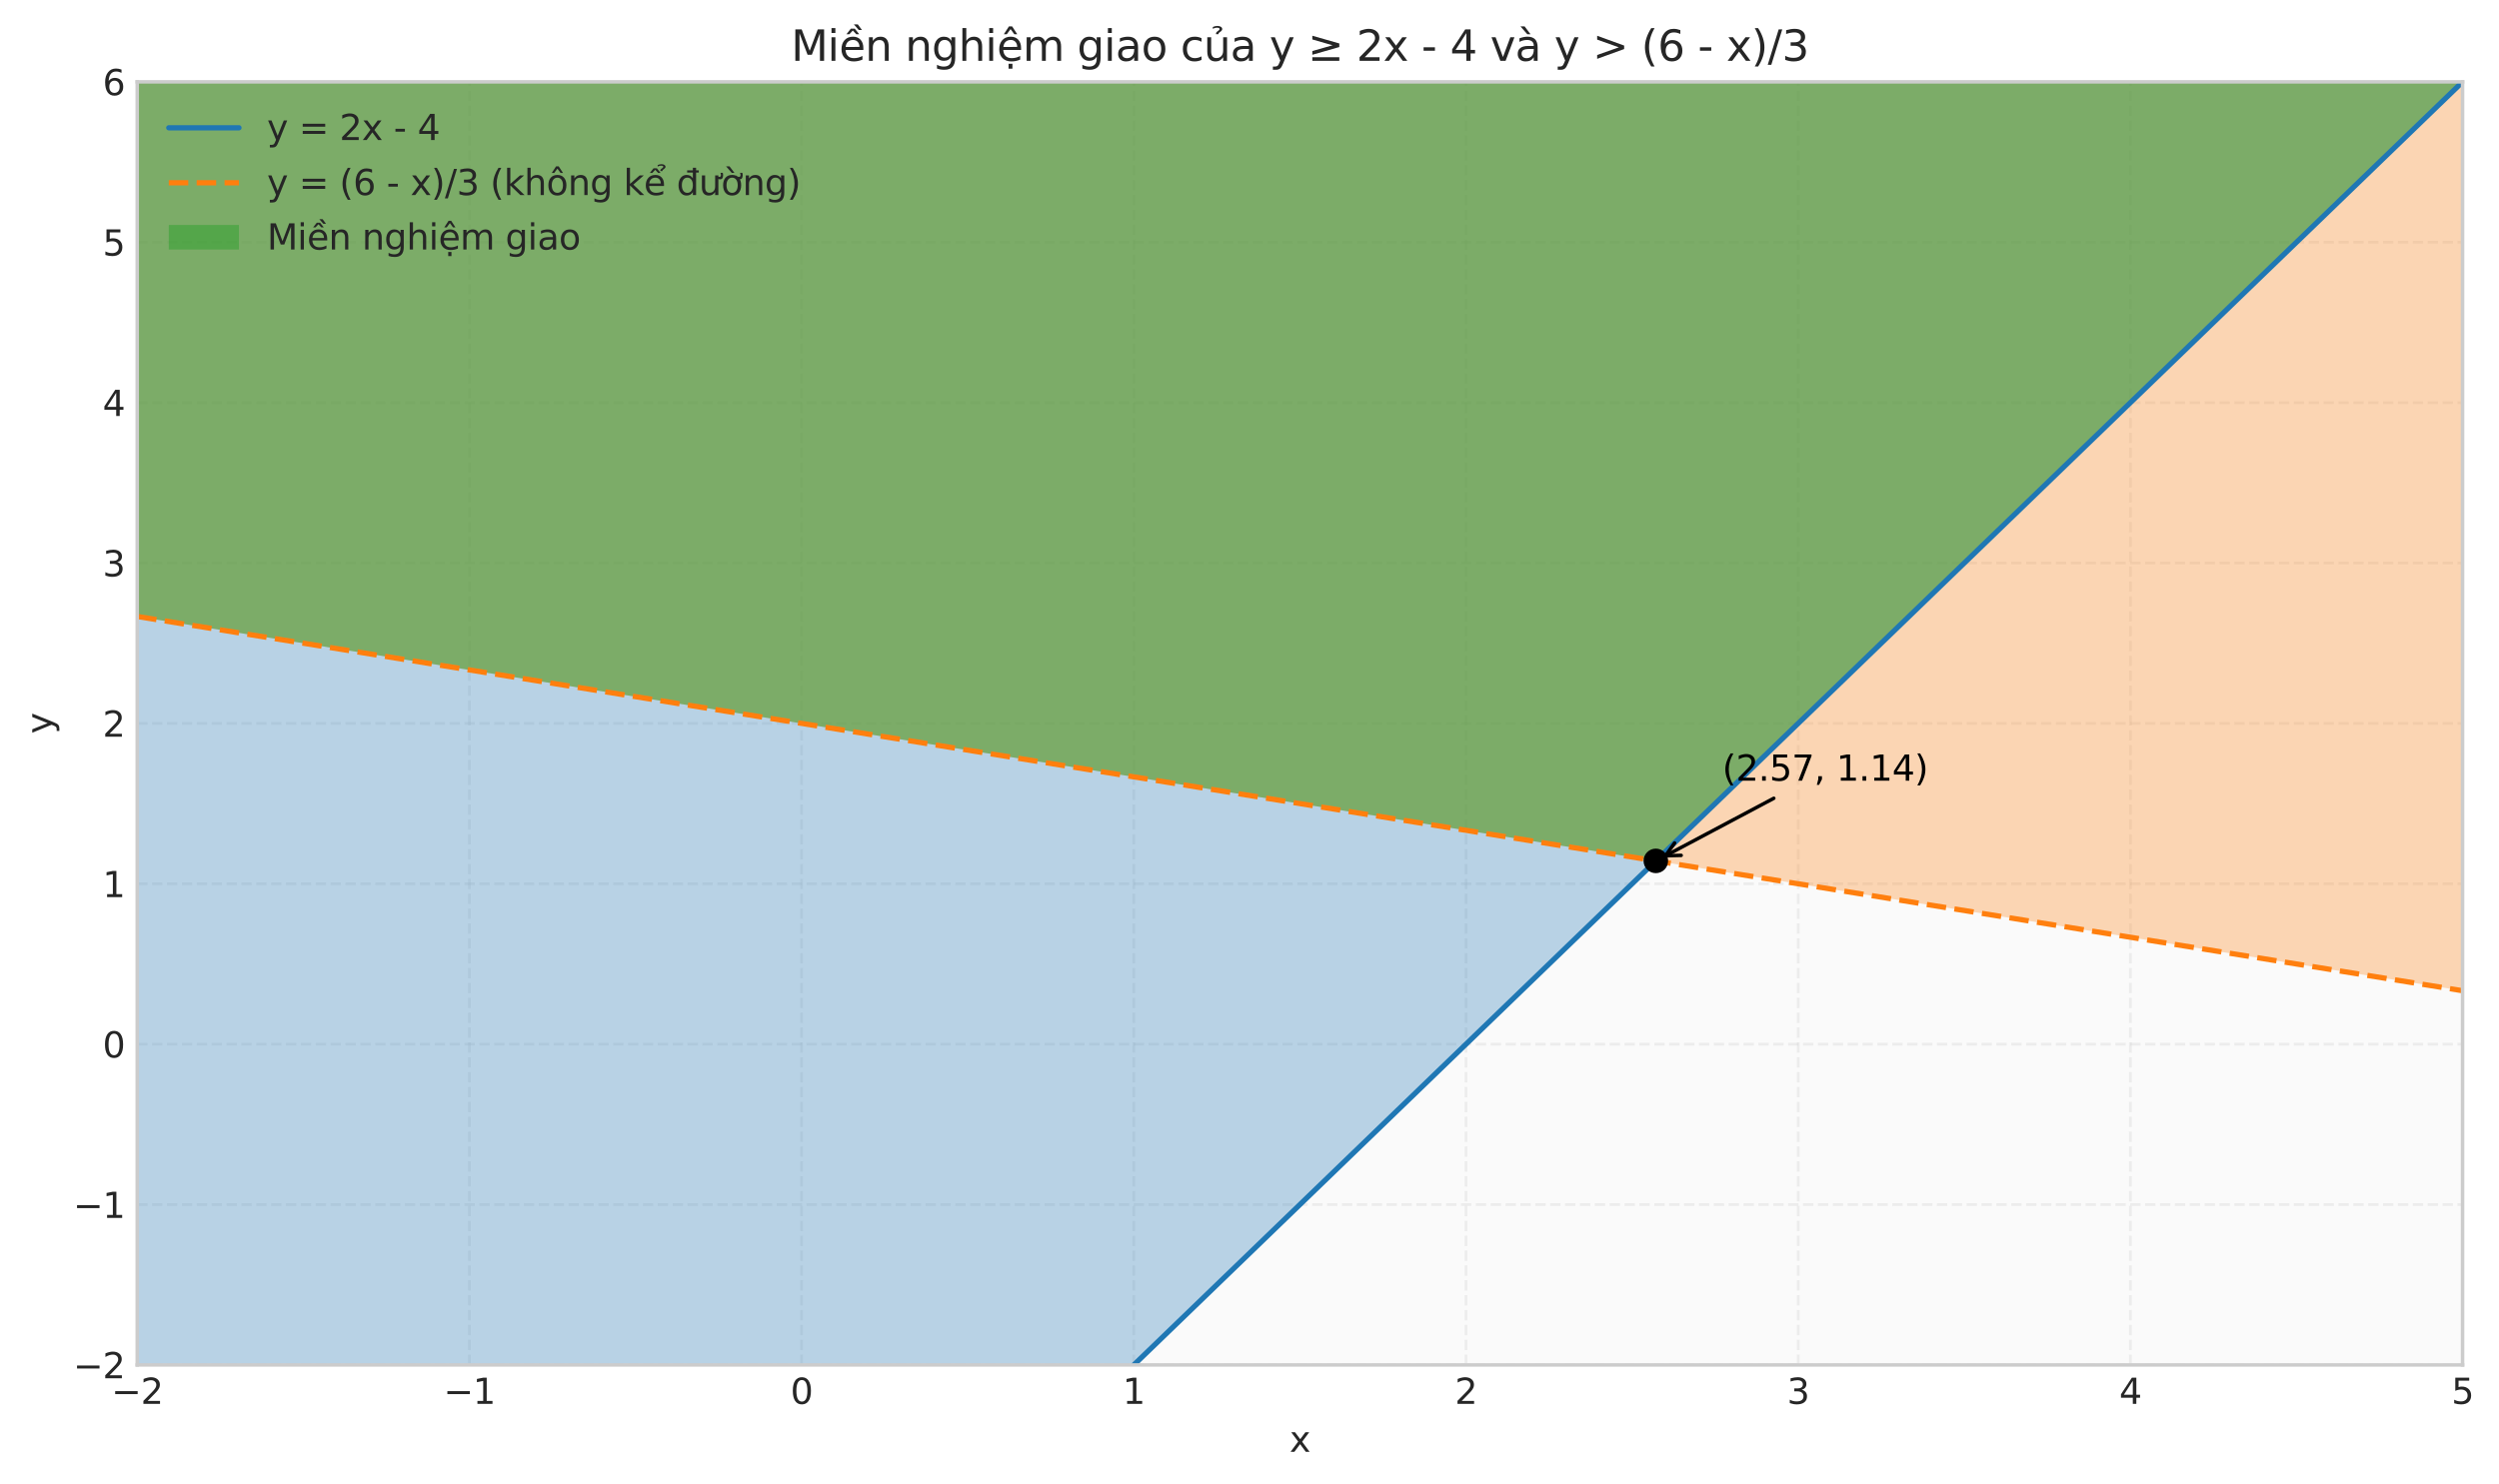 <?xml version="1.0" encoding="utf-8" standalone="no"?>
<!DOCTYPE svg PUBLIC "-//W3C//DTD SVG 1.1//EN"
  "http://www.w3.org/Graphics/SVG/1.1/DTD/svg11.dtd">
<svg xmlns:xlink="http://www.w3.org/1999/xlink" width="712.412pt" height="423.282pt" viewBox="0 0 712.412 423.282" xmlns="http://www.w3.org/2000/svg" version="1.1">
 <defs>
  <style type="text/css">*{stroke-linejoin: round; stroke-linecap: butt}</style>
 </defs>
 <g id="figure_1">
  <g id="patch_1">
   <path d="M 0 423.282 
L 712.412 423.282 
L 712.412 0 
L 0 0 
z
" style="fill: #ffffff"/>
  </g>
  <g id="axes_1">
   <g id="patch_2">
    <path d="M 39.12 389.226 
L 702.03 389.226 
L 702.03 23.342 
L 39.12 23.342 
z
" style="fill: #fafafa"/>
   </g>
   <g id="matplotlib.axis_1">
    <g id="xtick_1">
     <g id="line2d_1">
      <path d="M 39.12 389.226 
L 39.12 23.342 
" clip-path="url(#p79e537f9c0)" style="fill: none; stroke-dasharray: 2.96,1.28; stroke-dashoffset: 0; stroke: #cccccc; stroke-opacity: 0.3; stroke-width: 0.8"/>
     </g>
     <g id="line2d_2"/>
     <g id="text_1">
      <!-- −2 -->
      <g style="fill: #262626" transform="translate(31.749 400.324) scale(0.1 -0.1)">
       <defs>
        <path id="DejaVuSans-2212" d="M 678 2272 
L 4684 2272 
L 4684 1741 
L 678 1741 
L 678 2272 
z
" transform="scale(0.016)"/>
        <path id="DejaVuSans-32" d="M 1228 531 
L 3431 531 
L 3431 0 
L 469 0 
L 469 531 
Q 828 903 1448 1529 
Q 2069 2156 2228 2338 
Q 2531 2678 2651 2914 
Q 2772 3150 2772 3378 
Q 2772 3750 2511 3984 
Q 2250 4219 1831 4219 
Q 1534 4219 1204 4116 
Q 875 4013 500 3803 
L 500 4441 
Q 881 4594 1212 4672 
Q 1544 4750 1819 4750 
Q 2544 4750 2975 4387 
Q 3406 4025 3406 3419 
Q 3406 3131 3298 2873 
Q 3191 2616 2906 2266 
Q 2828 2175 2409 1742 
Q 1991 1309 1228 531 
z
" transform="scale(0.016)"/>
       </defs>
       <use xlink:href="#DejaVuSans-2212"/>
       <use xlink:href="#DejaVuSans-32" transform="translate(83.789 0)"/>
      </g>
     </g>
    </g>
    <g id="xtick_2">
     <g id="line2d_3">
      <path d="M 133.822 389.226 
L 133.822 23.342 
" clip-path="url(#p79e537f9c0)" style="fill: none; stroke-dasharray: 2.96,1.28; stroke-dashoffset: 0; stroke: #cccccc; stroke-opacity: 0.3; stroke-width: 0.8"/>
     </g>
     <g id="line2d_4"/>
     <g id="text_2">
      <!-- −1 -->
      <g style="fill: #262626" transform="translate(126.451 400.324) scale(0.1 -0.1)">
       <defs>
        <path id="DejaVuSans-31" d="M 794 531 
L 1825 531 
L 1825 4091 
L 703 3866 
L 703 4441 
L 1819 4666 
L 2450 4666 
L 2450 531 
L 3481 531 
L 3481 0 
L 794 0 
L 794 531 
z
" transform="scale(0.016)"/>
       </defs>
       <use xlink:href="#DejaVuSans-2212"/>
       <use xlink:href="#DejaVuSans-31" transform="translate(83.789 0)"/>
      </g>
     </g>
    </g>
    <g id="xtick_3">
     <g id="line2d_5">
      <path d="M 228.523 389.226 
L 228.523 23.342 
" clip-path="url(#p79e537f9c0)" style="fill: none; stroke-dasharray: 2.96,1.28; stroke-dashoffset: 0; stroke: #cccccc; stroke-opacity: 0.3; stroke-width: 0.8"/>
     </g>
     <g id="line2d_6"/>
     <g id="text_3">
      <!-- 0 -->
      <g style="fill: #262626" transform="translate(225.342 400.324) scale(0.1 -0.1)">
       <defs>
        <path id="DejaVuSans-30" d="M 2034 4250 
Q 1547 4250 1301 3770 
Q 1056 3291 1056 2328 
Q 1056 1369 1301 889 
Q 1547 409 2034 409 
Q 2525 409 2770 889 
Q 3016 1369 3016 2328 
Q 3016 3291 2770 3770 
Q 2525 4250 2034 4250 
z
M 2034 4750 
Q 2819 4750 3233 4129 
Q 3647 3509 3647 2328 
Q 3647 1150 3233 529 
Q 2819 -91 2034 -91 
Q 1250 -91 836 529 
Q 422 1150 422 2328 
Q 422 3509 836 4129 
Q 1250 4750 2034 4750 
z
" transform="scale(0.016)"/>
       </defs>
       <use xlink:href="#DejaVuSans-30"/>
      </g>
     </g>
    </g>
    <g id="xtick_4">
     <g id="line2d_7">
      <path d="M 323.225 389.226 
L 323.225 23.342 
" clip-path="url(#p79e537f9c0)" style="fill: none; stroke-dasharray: 2.96,1.28; stroke-dashoffset: 0; stroke: #cccccc; stroke-opacity: 0.3; stroke-width: 0.8"/>
     </g>
     <g id="line2d_8"/>
     <g id="text_4">
      <!-- 1 -->
      <g style="fill: #262626" transform="translate(320.043 400.324) scale(0.1 -0.1)">
       <use xlink:href="#DejaVuSans-31"/>
      </g>
     </g>
    </g>
    <g id="xtick_5">
     <g id="line2d_9">
      <path d="M 417.926 389.226 
L 417.926 23.342 
" clip-path="url(#p79e537f9c0)" style="fill: none; stroke-dasharray: 2.96,1.28; stroke-dashoffset: 0; stroke: #cccccc; stroke-opacity: 0.3; stroke-width: 0.8"/>
     </g>
     <g id="line2d_10"/>
     <g id="text_5">
      <!-- 2 -->
      <g style="fill: #262626" transform="translate(414.745 400.324) scale(0.1 -0.1)">
       <use xlink:href="#DejaVuSans-32"/>
      </g>
     </g>
    </g>
    <g id="xtick_6">
     <g id="line2d_11">
      <path d="M 512.627 389.226 
L 512.627 23.342 
" clip-path="url(#p79e537f9c0)" style="fill: none; stroke-dasharray: 2.96,1.28; stroke-dashoffset: 0; stroke: #cccccc; stroke-opacity: 0.3; stroke-width: 0.8"/>
     </g>
     <g id="line2d_12"/>
     <g id="text_6">
      <!-- 3 -->
      <g style="fill: #262626" transform="translate(509.446 400.324) scale(0.1 -0.1)">
       <defs>
        <path id="DejaVuSans-33" d="M 2597 2516 
Q 3050 2419 3304 2112 
Q 3559 1806 3559 1356 
Q 3559 666 3084 287 
Q 2609 -91 1734 -91 
Q 1441 -91 1130 -33 
Q 819 25 488 141 
L 488 750 
Q 750 597 1062 519 
Q 1375 441 1716 441 
Q 2309 441 2620 675 
Q 2931 909 2931 1356 
Q 2931 1769 2642 2001 
Q 2353 2234 1838 2234 
L 1294 2234 
L 1294 2753 
L 1863 2753 
Q 2328 2753 2575 2939 
Q 2822 3125 2822 3475 
Q 2822 3834 2567 4026 
Q 2313 4219 1838 4219 
Q 1578 4219 1281 4162 
Q 984 4106 628 3988 
L 628 4550 
Q 988 4650 1302 4700 
Q 1616 4750 1894 4750 
Q 2613 4750 3031 4423 
Q 3450 4097 3450 3541 
Q 3450 3153 3228 2886 
Q 3006 2619 2597 2516 
z
" transform="scale(0.016)"/>
       </defs>
       <use xlink:href="#DejaVuSans-33"/>
      </g>
     </g>
    </g>
    <g id="xtick_7">
     <g id="line2d_13">
      <path d="M 607.329 389.226 
L 607.329 23.342 
" clip-path="url(#p79e537f9c0)" style="fill: none; stroke-dasharray: 2.96,1.28; stroke-dashoffset: 0; stroke: #cccccc; stroke-opacity: 0.3; stroke-width: 0.8"/>
     </g>
     <g id="line2d_14"/>
     <g id="text_7">
      <!-- 4 -->
      <g style="fill: #262626" transform="translate(604.148 400.324) scale(0.1 -0.1)">
       <defs>
        <path id="DejaVuSans-34" d="M 2419 4116 
L 825 1625 
L 2419 1625 
L 2419 4116 
z
M 2253 4666 
L 3047 4666 
L 3047 1625 
L 3713 1625 
L 3713 1100 
L 3047 1100 
L 3047 0 
L 2419 0 
L 2419 1100 
L 313 1100 
L 313 1709 
L 2253 4666 
z
" transform="scale(0.016)"/>
       </defs>
       <use xlink:href="#DejaVuSans-34"/>
      </g>
     </g>
    </g>
    <g id="xtick_8">
     <g id="line2d_15">
      <path d="M 702.03 389.226 
L 702.03 23.342 
" clip-path="url(#p79e537f9c0)" style="fill: none; stroke-dasharray: 2.96,1.28; stroke-dashoffset: 0; stroke: #cccccc; stroke-opacity: 0.3; stroke-width: 0.8"/>
     </g>
     <g id="line2d_16"/>
     <g id="text_8">
      <!-- 5 -->
      <g style="fill: #262626" transform="translate(698.849 400.324) scale(0.1 -0.1)">
       <defs>
        <path id="DejaVuSans-35" d="M 691 4666 
L 3169 4666 
L 3169 4134 
L 1269 4134 
L 1269 2991 
Q 1406 3038 1543 3061 
Q 1681 3084 1819 3084 
Q 2600 3084 3056 2656 
Q 3513 2228 3513 1497 
Q 3513 744 3044 326 
Q 2575 -91 1722 -91 
Q 1428 -91 1123 -41 
Q 819 9 494 109 
L 494 744 
Q 775 591 1075 516 
Q 1375 441 1709 441 
Q 2250 441 2565 725 
Q 2881 1009 2881 1497 
Q 2881 1984 2565 2268 
Q 2250 2553 1709 2553 
Q 1456 2553 1204 2497 
Q 953 2441 691 2322 
L 691 4666 
z
" transform="scale(0.016)"/>
       </defs>
       <use xlink:href="#DejaVuSans-35"/>
      </g>
     </g>
    </g>
    <g id="text_9">
     <!-- x -->
     <g style="fill: #262626" transform="translate(367.616 414.002) scale(0.1 -0.1)">
      <defs>
       <path id="DejaVuSans-78" d="M 3513 3500 
L 2247 1797 
L 3578 0 
L 2900 0 
L 1881 1375 
L 863 0 
L 184 0 
L 1544 1831 
L 300 3500 
L 978 3500 
L 1906 2253 
L 2834 3500 
L 3513 3500 
z
" transform="scale(0.016)"/>
      </defs>
      <use xlink:href="#DejaVuSans-78"/>
     </g>
    </g>
   </g>
   <g id="matplotlib.axis_2">
    <g id="ytick_1">
     <g id="line2d_17">
      <path d="M 39.12 389.226 
L 702.03 389.226 
" clip-path="url(#p79e537f9c0)" style="fill: none; stroke-dasharray: 2.96,1.28; stroke-dashoffset: 0; stroke: #cccccc; stroke-opacity: 0.3; stroke-width: 0.8"/>
     </g>
     <g id="line2d_18"/>
     <g id="text_10">
      <!-- −2 -->
      <g style="fill: #262626" transform="translate(20.878 393.025) scale(0.1 -0.1)">
       <use xlink:href="#DejaVuSans-2212"/>
       <use xlink:href="#DejaVuSans-32" transform="translate(83.789 0)"/>
      </g>
     </g>
    </g>
    <g id="ytick_2">
     <g id="line2d_19">
      <path d="M 39.12 343.49 
L 702.03 343.49 
" clip-path="url(#p79e537f9c0)" style="fill: none; stroke-dasharray: 2.96,1.28; stroke-dashoffset: 0; stroke: #cccccc; stroke-opacity: 0.3; stroke-width: 0.8"/>
     </g>
     <g id="line2d_20"/>
     <g id="text_11">
      <!-- −1 -->
      <g style="fill: #262626" transform="translate(20.878 347.289) scale(0.1 -0.1)">
       <use xlink:href="#DejaVuSans-2212"/>
       <use xlink:href="#DejaVuSans-31" transform="translate(83.789 0)"/>
      </g>
     </g>
    </g>
    <g id="ytick_3">
     <g id="line2d_21">
      <path d="M 39.12 297.755 
L 702.03 297.755 
" clip-path="url(#p79e537f9c0)" style="fill: none; stroke-dasharray: 2.96,1.28; stroke-dashoffset: 0; stroke: #cccccc; stroke-opacity: 0.3; stroke-width: 0.8"/>
     </g>
     <g id="line2d_22"/>
     <g id="text_12">
      <!-- 0 -->
      <g style="fill: #262626" transform="translate(29.258 301.554) scale(0.1 -0.1)">
       <use xlink:href="#DejaVuSans-30"/>
      </g>
     </g>
    </g>
    <g id="ytick_4">
     <g id="line2d_23">
      <path d="M 39.12 252.019 
L 702.03 252.019 
" clip-path="url(#p79e537f9c0)" style="fill: none; stroke-dasharray: 2.96,1.28; stroke-dashoffset: 0; stroke: #cccccc; stroke-opacity: 0.3; stroke-width: 0.8"/>
     </g>
     <g id="line2d_24"/>
     <g id="text_13">
      <!-- 1 -->
      <g style="fill: #262626" transform="translate(29.258 255.818) scale(0.1 -0.1)">
       <use xlink:href="#DejaVuSans-31"/>
      </g>
     </g>
    </g>
    <g id="ytick_5">
     <g id="line2d_25">
      <path d="M 39.12 206.284 
L 702.03 206.284 
" clip-path="url(#p79e537f9c0)" style="fill: none; stroke-dasharray: 2.96,1.28; stroke-dashoffset: 0; stroke: #cccccc; stroke-opacity: 0.3; stroke-width: 0.8"/>
     </g>
     <g id="line2d_26"/>
     <g id="text_14">
      <!-- 2 -->
      <g style="fill: #262626" transform="translate(29.258 210.083) scale(0.1 -0.1)">
       <use xlink:href="#DejaVuSans-32"/>
      </g>
     </g>
    </g>
    <g id="ytick_6">
     <g id="line2d_27">
      <path d="M 39.12 160.548 
L 702.03 160.548 
" clip-path="url(#p79e537f9c0)" style="fill: none; stroke-dasharray: 2.96,1.28; stroke-dashoffset: 0; stroke: #cccccc; stroke-opacity: 0.3; stroke-width: 0.8"/>
     </g>
     <g id="line2d_28"/>
     <g id="text_15">
      <!-- 3 -->
      <g style="fill: #262626" transform="translate(29.258 164.347) scale(0.1 -0.1)">
       <use xlink:href="#DejaVuSans-33"/>
      </g>
     </g>
    </g>
    <g id="ytick_7">
     <g id="line2d_29">
      <path d="M 39.12 114.813 
L 702.03 114.813 
" clip-path="url(#p79e537f9c0)" style="fill: none; stroke-dasharray: 2.96,1.28; stroke-dashoffset: 0; stroke: #cccccc; stroke-opacity: 0.3; stroke-width: 0.8"/>
     </g>
     <g id="line2d_30"/>
     <g id="text_16">
      <!-- 4 -->
      <g style="fill: #262626" transform="translate(29.258 118.612) scale(0.1 -0.1)">
       <use xlink:href="#DejaVuSans-34"/>
      </g>
     </g>
    </g>
    <g id="ytick_8">
     <g id="line2d_31">
      <path d="M 39.12 69.077 
L 702.03 69.077 
" clip-path="url(#p79e537f9c0)" style="fill: none; stroke-dasharray: 2.96,1.28; stroke-dashoffset: 0; stroke: #cccccc; stroke-opacity: 0.3; stroke-width: 0.8"/>
     </g>
     <g id="line2d_32"/>
     <g id="text_17">
      <!-- 5 -->
      <g style="fill: #262626" transform="translate(29.258 72.877) scale(0.1 -0.1)">
       <use xlink:href="#DejaVuSans-35"/>
      </g>
     </g>
    </g>
    <g id="ytick_9">
     <g id="line2d_33">
      <path d="M 39.12 23.342 
L 702.03 23.342 
" clip-path="url(#p79e537f9c0)" style="fill: none; stroke-dasharray: 2.96,1.28; stroke-dashoffset: 0; stroke: #cccccc; stroke-opacity: 0.3; stroke-width: 0.8"/>
     </g>
     <g id="line2d_34"/>
     <g id="text_18">
      <!-- 6 -->
      <g style="fill: #262626" transform="translate(29.258 27.141) scale(0.1 -0.1)">
       <defs>
        <path id="DejaVuSans-36" d="M 2113 2584 
Q 1688 2584 1439 2293 
Q 1191 2003 1191 1497 
Q 1191 994 1439 701 
Q 1688 409 2113 409 
Q 2538 409 2786 701 
Q 3034 994 3034 1497 
Q 3034 2003 2786 2293 
Q 2538 2584 2113 2584 
z
M 3366 4563 
L 3366 3988 
Q 3128 4100 2886 4159 
Q 2644 4219 2406 4219 
Q 1781 4219 1451 3797 
Q 1122 3375 1075 2522 
Q 1259 2794 1537 2939 
Q 1816 3084 2150 3084 
Q 2853 3084 3261 2657 
Q 3669 2231 3669 1497 
Q 3669 778 3244 343 
Q 2819 -91 2113 -91 
Q 1303 -91 875 529 
Q 447 1150 447 2328 
Q 447 3434 972 4092 
Q 1497 4750 2381 4750 
Q 2619 4750 2861 4703 
Q 3103 4656 3366 4563 
z
" transform="scale(0.016)"/>
       </defs>
       <use xlink:href="#DejaVuSans-36"/>
      </g>
     </g>
    </g>
    <g id="text_19">
     <!-- y -->
     <g style="fill: #262626" transform="translate(14.798 209.243) rotate(-90) scale(0.1 -0.1)">
      <defs>
       <path id="DejaVuSans-79" d="M 2059 -325 
Q 1816 -950 1584 -1140 
Q 1353 -1331 966 -1331 
L 506 -1331 
L 506 -850 
L 844 -850 
Q 1081 -850 1212 -737 
Q 1344 -625 1503 -206 
L 1606 56 
L 191 3500 
L 800 3500 
L 1894 763 
L 2988 3500 
L 3597 3500 
L 2059 -325 
z
" transform="scale(0.016)"/>
      </defs>
      <use xlink:href="#DejaVuSans-79"/>
     </g>
    </g>
   </g>
   <g id="FillBetweenPolyCollection_1">
    <path d="M 39.12 23.342 
L 39.12 663.638 
L 40.782 662.034 
L 42.443 660.429 
L 44.105 658.824 
L 45.766 657.219 
L 47.427 655.615 
L 49.089 654.01 
L 50.75 652.405 
L 52.412 650.8 
L 54.073 649.196 
L 55.735 647.591 
L 57.396 645.986 
L 59.057 644.381 
L 60.719 642.777 
L 62.38 641.172 
L 64.042 639.567 
L 65.703 637.962 
L 67.365 636.358 
L 69.026 634.753 
L 70.687 633.148 
L 72.349 631.543 
L 74.01 629.939 
L 75.672 628.334 
L 77.333 626.729 
L 78.995 625.124 
L 80.656 623.52 
L 82.317 621.915 
L 83.979 620.31 
L 85.64 618.705 
L 87.302 617.101 
L 88.963 615.496 
L 90.625 613.891 
L 92.286 612.286 
L 93.947 610.682 
L 95.609 609.077 
L 97.27 607.472 
L 98.932 605.867 
L 100.593 604.263 
L 102.255 602.658 
L 103.916 601.053 
L 105.577 599.448 
L 107.239 597.844 
L 108.9 596.239 
L 110.562 594.634 
L 112.223 593.029 
L 113.885 591.425 
L 115.546 589.82 
L 117.207 588.215 
L 118.869 586.61 
L 120.53 585.006 
L 122.192 583.401 
L 123.853 581.796 
L 125.515 580.191 
L 127.176 578.587 
L 128.837 576.982 
L 130.499 575.377 
L 132.16 573.772 
L 133.822 572.168 
L 135.483 570.563 
L 137.145 568.958 
L 138.806 567.353 
L 140.467 565.748 
L 142.129 564.144 
L 143.79 562.539 
L 145.452 560.934 
L 147.113 559.329 
L 148.775 557.725 
L 150.436 556.12 
L 152.097 554.515 
L 153.759 552.91 
L 155.42 551.306 
L 157.082 549.701 
L 158.743 548.096 
L 160.405 546.491 
L 162.066 544.887 
L 163.727 543.282 
L 165.389 541.677 
L 167.05 540.072 
L 168.712 538.468 
L 170.373 536.863 
L 172.035 535.258 
L 173.696 533.653 
L 175.357 532.049 
L 177.019 530.444 
L 178.68 528.839 
L 180.342 527.234 
L 182.003 525.63 
L 183.665 524.025 
L 185.326 522.42 
L 186.987 520.815 
L 188.649 519.211 
L 190.31 517.606 
L 191.972 516.001 
L 193.633 514.396 
L 195.295 512.792 
L 196.956 511.187 
L 198.617 509.582 
L 200.279 507.977 
L 201.94 506.373 
L 203.602 504.768 
L 205.263 503.163 
L 206.925 501.558 
L 208.586 499.954 
L 210.247 498.349 
L 211.909 496.744 
L 213.57 495.139 
L 215.232 493.535 
L 216.893 491.93 
L 218.555 490.325 
L 220.216 488.72 
L 221.877 487.116 
L 223.539 485.511 
L 225.2 483.906 
L 226.862 482.301 
L 228.523 480.697 
L 230.185 479.092 
L 231.846 477.487 
L 233.507 475.882 
L 235.169 474.278 
L 236.83 472.673 
L 238.492 471.068 
L 240.153 469.463 
L 241.815 467.859 
L 243.476 466.254 
L 245.137 464.649 
L 246.799 463.044 
L 248.46 461.44 
L 250.122 459.835 
L 251.783 458.23 
L 253.445 456.625 
L 255.106 455.021 
L 256.767 453.416 
L 258.429 451.811 
L 260.09 450.206 
L 261.752 448.601 
L 263.413 446.997 
L 265.075 445.392 
L 266.736 443.787 
L 268.397 442.182 
L 270.059 440.578 
L 271.72 438.973 
L 273.382 437.368 
L 275.043 435.763 
L 276.705 434.159 
L 278.366 432.554 
L 280.027 430.949 
L 281.689 429.344 
L 283.35 427.74 
L 285.012 426.135 
L 286.673 424.53 
L 288.335 422.925 
L 289.996 421.321 
L 291.657 419.716 
L 293.319 418.111 
L 294.98 416.506 
L 296.642 414.902 
L 298.303 413.297 
L 299.965 411.692 
L 301.626 410.087 
L 303.287 408.483 
L 304.949 406.878 
L 306.61 405.273 
L 308.272 403.668 
L 309.933 402.064 
L 311.595 400.459 
L 313.256 398.854 
L 314.917 397.249 
L 316.579 395.645 
L 318.24 394.04 
L 319.902 392.435 
L 321.563 390.83 
L 323.225 389.226 
L 324.886 387.621 
L 326.547 386.016 
L 328.209 384.411 
L 329.87 382.807 
L 331.532 381.202 
L 333.193 379.597 
L 334.855 377.992 
L 336.516 376.388 
L 338.177 374.783 
L 339.839 373.178 
L 341.5 371.573 
L 343.162 369.969 
L 344.823 368.364 
L 346.485 366.759 
L 348.146 365.154 
L 349.807 363.55 
L 351.469 361.945 
L 353.13 360.34 
L 354.792 358.735 
L 356.453 357.131 
L 358.115 355.526 
L 359.776 353.921 
L 361.437 352.316 
L 363.099 350.712 
L 364.76 349.107 
L 366.422 347.502 
L 368.083 345.897 
L 369.745 344.293 
L 371.406 342.688 
L 373.067 341.083 
L 374.729 339.478 
L 376.39 337.874 
L 378.052 336.269 
L 379.713 334.664 
L 381.375 333.059 
L 383.036 331.455 
L 384.697 329.85 
L 386.359 328.245 
L 388.02 326.64 
L 389.682 325.035 
L 391.343 323.431 
L 393.005 321.826 
L 394.666 320.221 
L 396.327 318.616 
L 397.989 317.012 
L 399.65 315.407 
L 401.312 313.802 
L 402.973 312.197 
L 404.635 310.593 
L 406.296 308.988 
L 407.957 307.383 
L 409.619 305.778 
L 411.28 304.174 
L 412.942 302.569 
L 414.603 300.964 
L 416.265 299.359 
L 417.926 297.755 
L 419.587 296.15 
L 421.249 294.545 
L 422.91 292.94 
L 424.572 291.336 
L 426.233 289.731 
L 427.895 288.126 
L 429.556 286.521 
L 431.217 284.917 
L 432.879 283.312 
L 434.54 281.707 
L 436.202 280.102 
L 437.863 278.498 
L 439.525 276.893 
L 441.186 275.288 
L 442.847 273.683 
L 444.509 272.079 
L 446.17 270.474 
L 447.832 268.869 
L 449.493 267.264 
L 451.155 265.66 
L 452.816 264.055 
L 454.477 262.45 
L 456.139 260.845 
L 457.8 259.241 
L 459.462 257.636 
L 461.123 256.031 
L 462.785 254.426 
L 464.446 252.822 
L 466.107 251.217 
L 467.769 249.612 
L 469.43 248.007 
L 471.092 246.403 
L 472.753 244.798 
L 474.415 243.193 
L 476.076 241.588 
L 477.737 239.984 
L 479.399 238.379 
L 481.06 236.774 
L 482.722 235.169 
L 484.383 233.565 
L 486.045 231.96 
L 487.706 230.355 
L 489.367 228.75 
L 491.029 227.146 
L 492.69 225.541 
L 494.352 223.936 
L 496.013 222.331 
L 497.675 220.727 
L 499.336 219.122 
L 500.997 217.517 
L 502.659 215.912 
L 504.32 214.308 
L 505.982 212.703 
L 507.643 211.098 
L 509.305 209.493 
L 510.966 207.889 
L 512.627 206.284 
L 514.289 204.679 
L 515.95 203.074 
L 517.612 201.469 
L 519.273 199.865 
L 520.935 198.26 
L 522.596 196.655 
L 524.257 195.05 
L 525.919 193.446 
L 527.58 191.841 
L 529.242 190.236 
L 530.903 188.631 
L 532.565 187.027 
L 534.226 185.422 
L 535.887 183.817 
L 537.549 182.212 
L 539.21 180.608 
L 540.872 179.003 
L 542.533 177.398 
L 544.195 175.793 
L 545.856 174.189 
L 547.517 172.584 
L 549.179 170.979 
L 550.84 169.374 
L 552.502 167.77 
L 554.163 166.165 
L 555.825 164.56 
L 557.486 162.955 
L 559.147 161.351 
L 560.809 159.746 
L 562.47 158.141 
L 564.132 156.536 
L 565.793 154.932 
L 567.455 153.327 
L 569.116 151.722 
L 570.777 150.117 
L 572.439 148.513 
L 574.1 146.908 
L 575.762 145.303 
L 577.423 143.698 
L 579.085 142.094 
L 580.746 140.489 
L 582.407 138.884 
L 584.069 137.279 
L 585.73 135.675 
L 587.392 134.07 
L 589.053 132.465 
L 590.715 130.86 
L 592.376 129.256 
L 594.037 127.651 
L 595.699 126.046 
L 597.36 124.441 
L 599.022 122.837 
L 600.683 121.232 
L 602.345 119.627 
L 604.006 118.022 
L 605.667 116.418 
L 607.329 114.813 
L 608.99 113.208 
L 610.652 111.603 
L 612.313 109.999 
L 613.975 108.394 
L 615.636 106.789 
L 617.297 105.184 
L 618.959 103.58 
L 620.62 101.975 
L 622.282 100.37 
L 623.943 98.765 
L 625.605 97.161 
L 627.266 95.556 
L 628.927 93.951 
L 630.589 92.346 
L 632.25 90.742 
L 633.912 89.137 
L 635.573 87.532 
L 637.235 85.927 
L 638.896 84.323 
L 640.557 82.718 
L 642.219 81.113 
L 643.88 79.508 
L 645.542 77.903 
L 647.203 76.299 
L 648.865 74.694 
L 650.526 73.089 
L 652.187 71.484 
L 653.849 69.88 
L 655.51 68.275 
L 657.172 66.67 
L 658.833 65.065 
L 660.495 63.461 
L 662.156 61.856 
L 663.817 60.251 
L 665.479 58.646 
L 667.14 57.042 
L 668.802 55.437 
L 670.463 53.832 
L 672.125 52.227 
L 673.786 50.623 
L 675.447 49.018 
L 677.109 47.413 
L 678.77 45.808 
L 680.432 44.204 
L 682.093 42.599 
L 683.755 40.994 
L 685.416 39.389 
L 687.077 37.785 
L 688.739 36.18 
L 690.4 34.575 
L 692.062 32.97 
L 693.723 31.366 
L 695.385 29.761 
L 697.046 28.156 
L 698.707 26.551 
L 700.369 24.947 
L 702.03 23.342 
L 702.03 23.342 
L 702.03 23.342 
L 700.369 23.342 
L 698.707 23.342 
L 697.046 23.342 
L 695.385 23.342 
L 693.723 23.342 
L 692.062 23.342 
L 690.4 23.342 
L 688.739 23.342 
L 687.077 23.342 
L 685.416 23.342 
L 683.755 23.342 
L 682.093 23.342 
L 680.432 23.342 
L 678.77 23.342 
L 677.109 23.342 
L 675.447 23.342 
L 673.786 23.342 
L 672.125 23.342 
L 670.463 23.342 
L 668.802 23.342 
L 667.14 23.342 
L 665.479 23.342 
L 663.817 23.342 
L 662.156 23.342 
L 660.495 23.342 
L 658.833 23.342 
L 657.172 23.342 
L 655.51 23.342 
L 653.849 23.342 
L 652.187 23.342 
L 650.526 23.342 
L 648.865 23.342 
L 647.203 23.342 
L 645.542 23.342 
L 643.88 23.342 
L 642.219 23.342 
L 640.557 23.342 
L 638.896 23.342 
L 637.235 23.342 
L 635.573 23.342 
L 633.912 23.342 
L 632.25 23.342 
L 630.589 23.342 
L 628.927 23.342 
L 627.266 23.342 
L 625.605 23.342 
L 623.943 23.342 
L 622.282 23.342 
L 620.62 23.342 
L 618.959 23.342 
L 617.297 23.342 
L 615.636 23.342 
L 613.975 23.342 
L 612.313 23.342 
L 610.652 23.342 
L 608.99 23.342 
L 607.329 23.342 
L 605.667 23.342 
L 604.006 23.342 
L 602.345 23.342 
L 600.683 23.342 
L 599.022 23.342 
L 597.36 23.342 
L 595.699 23.342 
L 594.037 23.342 
L 592.376 23.342 
L 590.715 23.342 
L 589.053 23.342 
L 587.392 23.342 
L 585.73 23.342 
L 584.069 23.342 
L 582.407 23.342 
L 580.746 23.342 
L 579.085 23.342 
L 577.423 23.342 
L 575.762 23.342 
L 574.1 23.342 
L 572.439 23.342 
L 570.777 23.342 
L 569.116 23.342 
L 567.455 23.342 
L 565.793 23.342 
L 564.132 23.342 
L 562.47 23.342 
L 560.809 23.342 
L 559.147 23.342 
L 557.486 23.342 
L 555.825 23.342 
L 554.163 23.342 
L 552.502 23.342 
L 550.84 23.342 
L 549.179 23.342 
L 547.517 23.342 
L 545.856 23.342 
L 544.195 23.342 
L 542.533 23.342 
L 540.872 23.342 
L 539.21 23.342 
L 537.549 23.342 
L 535.887 23.342 
L 534.226 23.342 
L 532.565 23.342 
L 530.903 23.342 
L 529.242 23.342 
L 527.58 23.342 
L 525.919 23.342 
L 524.257 23.342 
L 522.596 23.342 
L 520.935 23.342 
L 519.273 23.342 
L 517.612 23.342 
L 515.95 23.342 
L 514.289 23.342 
L 512.627 23.342 
L 510.966 23.342 
L 509.305 23.342 
L 507.643 23.342 
L 505.982 23.342 
L 504.32 23.342 
L 502.659 23.342 
L 500.997 23.342 
L 499.336 23.342 
L 497.675 23.342 
L 496.013 23.342 
L 494.352 23.342 
L 492.69 23.342 
L 491.029 23.342 
L 489.367 23.342 
L 487.706 23.342 
L 486.045 23.342 
L 484.383 23.342 
L 482.722 23.342 
L 481.06 23.342 
L 479.399 23.342 
L 477.737 23.342 
L 476.076 23.342 
L 474.415 23.342 
L 472.753 23.342 
L 471.092 23.342 
L 469.43 23.342 
L 467.769 23.342 
L 466.107 23.342 
L 464.446 23.342 
L 462.785 23.342 
L 461.123 23.342 
L 459.462 23.342 
L 457.8 23.342 
L 456.139 23.342 
L 454.477 23.342 
L 452.816 23.342 
L 451.155 23.342 
L 449.493 23.342 
L 447.832 23.342 
L 446.17 23.342 
L 444.509 23.342 
L 442.847 23.342 
L 441.186 23.342 
L 439.525 23.342 
L 437.863 23.342 
L 436.202 23.342 
L 434.54 23.342 
L 432.879 23.342 
L 431.217 23.342 
L 429.556 23.342 
L 427.895 23.342 
L 426.233 23.342 
L 424.572 23.342 
L 422.91 23.342 
L 421.249 23.342 
L 419.587 23.342 
L 417.926 23.342 
L 416.265 23.342 
L 414.603 23.342 
L 412.942 23.342 
L 411.28 23.342 
L 409.619 23.342 
L 407.957 23.342 
L 406.296 23.342 
L 404.635 23.342 
L 402.973 23.342 
L 401.312 23.342 
L 399.65 23.342 
L 397.989 23.342 
L 396.327 23.342 
L 394.666 23.342 
L 393.005 23.342 
L 391.343 23.342 
L 389.682 23.342 
L 388.02 23.342 
L 386.359 23.342 
L 384.697 23.342 
L 383.036 23.342 
L 381.375 23.342 
L 379.713 23.342 
L 378.052 23.342 
L 376.39 23.342 
L 374.729 23.342 
L 373.067 23.342 
L 371.406 23.342 
L 369.745 23.342 
L 368.083 23.342 
L 366.422 23.342 
L 364.76 23.342 
L 363.099 23.342 
L 361.437 23.342 
L 359.776 23.342 
L 358.115 23.342 
L 356.453 23.342 
L 354.792 23.342 
L 353.13 23.342 
L 351.469 23.342 
L 349.807 23.342 
L 348.146 23.342 
L 346.485 23.342 
L 344.823 23.342 
L 343.162 23.342 
L 341.5 23.342 
L 339.839 23.342 
L 338.177 23.342 
L 336.516 23.342 
L 334.855 23.342 
L 333.193 23.342 
L 331.532 23.342 
L 329.87 23.342 
L 328.209 23.342 
L 326.547 23.342 
L 324.886 23.342 
L 323.225 23.342 
L 321.563 23.342 
L 319.902 23.342 
L 318.24 23.342 
L 316.579 23.342 
L 314.917 23.342 
L 313.256 23.342 
L 311.595 23.342 
L 309.933 23.342 
L 308.272 23.342 
L 306.61 23.342 
L 304.949 23.342 
L 303.287 23.342 
L 301.626 23.342 
L 299.965 23.342 
L 298.303 23.342 
L 296.642 23.342 
L 294.98 23.342 
L 293.319 23.342 
L 291.657 23.342 
L 289.996 23.342 
L 288.335 23.342 
L 286.673 23.342 
L 285.012 23.342 
L 283.35 23.342 
L 281.689 23.342 
L 280.027 23.342 
L 278.366 23.342 
L 276.705 23.342 
L 275.043 23.342 
L 273.382 23.342 
L 271.72 23.342 
L 270.059 23.342 
L 268.397 23.342 
L 266.736 23.342 
L 265.075 23.342 
L 263.413 23.342 
L 261.752 23.342 
L 260.09 23.342 
L 258.429 23.342 
L 256.767 23.342 
L 255.106 23.342 
L 253.445 23.342 
L 251.783 23.342 
L 250.122 23.342 
L 248.46 23.342 
L 246.799 23.342 
L 245.137 23.342 
L 243.476 23.342 
L 241.815 23.342 
L 240.153 23.342 
L 238.492 23.342 
L 236.83 23.342 
L 235.169 23.342 
L 233.507 23.342 
L 231.846 23.342 
L 230.185 23.342 
L 228.523 23.342 
L 226.862 23.342 
L 225.2 23.342 
L 223.539 23.342 
L 221.877 23.342 
L 220.216 23.342 
L 218.555 23.342 
L 216.893 23.342 
L 215.232 23.342 
L 213.57 23.342 
L 211.909 23.342 
L 210.247 23.342 
L 208.586 23.342 
L 206.925 23.342 
L 205.263 23.342 
L 203.602 23.342 
L 201.94 23.342 
L 200.279 23.342 
L 198.617 23.342 
L 196.956 23.342 
L 195.295 23.342 
L 193.633 23.342 
L 191.972 23.342 
L 190.31 23.342 
L 188.649 23.342 
L 186.987 23.342 
L 185.326 23.342 
L 183.665 23.342 
L 182.003 23.342 
L 180.342 23.342 
L 178.68 23.342 
L 177.019 23.342 
L 175.357 23.342 
L 173.696 23.342 
L 172.035 23.342 
L 170.373 23.342 
L 168.712 23.342 
L 167.05 23.342 
L 165.389 23.342 
L 163.727 23.342 
L 162.066 23.342 
L 160.405 23.342 
L 158.743 23.342 
L 157.082 23.342 
L 155.42 23.342 
L 153.759 23.342 
L 152.097 23.342 
L 150.436 23.342 
L 148.775 23.342 
L 147.113 23.342 
L 145.452 23.342 
L 143.79 23.342 
L 142.129 23.342 
L 140.467 23.342 
L 138.806 23.342 
L 137.145 23.342 
L 135.483 23.342 
L 133.822 23.342 
L 132.16 23.342 
L 130.499 23.342 
L 128.837 23.342 
L 127.176 23.342 
L 125.515 23.342 
L 123.853 23.342 
L 122.192 23.342 
L 120.53 23.342 
L 118.869 23.342 
L 117.207 23.342 
L 115.546 23.342 
L 113.885 23.342 
L 112.223 23.342 
L 110.562 23.342 
L 108.9 23.342 
L 107.239 23.342 
L 105.577 23.342 
L 103.916 23.342 
L 102.255 23.342 
L 100.593 23.342 
L 98.932 23.342 
L 97.27 23.342 
L 95.609 23.342 
L 93.947 23.342 
L 92.286 23.342 
L 90.625 23.342 
L 88.963 23.342 
L 87.302 23.342 
L 85.64 23.342 
L 83.979 23.342 
L 82.317 23.342 
L 80.656 23.342 
L 78.995 23.342 
L 77.333 23.342 
L 75.672 23.342 
L 74.01 23.342 
L 72.349 23.342 
L 70.687 23.342 
L 69.026 23.342 
L 67.365 23.342 
L 65.703 23.342 
L 64.042 23.342 
L 62.38 23.342 
L 60.719 23.342 
L 59.057 23.342 
L 57.396 23.342 
L 55.735 23.342 
L 54.073 23.342 
L 52.412 23.342 
L 50.75 23.342 
L 49.089 23.342 
L 47.427 23.342 
L 45.766 23.342 
L 44.105 23.342 
L 42.443 23.342 
L 40.782 23.342 
L 39.12 23.342 
z
" clip-path="url(#p79e537f9c0)" style="fill: #1f77b4; fill-opacity: 0.3"/>
   </g>
   <g id="FillBetweenPolyCollection_2">
    <path d="M 39.12 23.342 
L 39.12 175.793 
L 40.782 176.061 
L 42.443 176.328 
L 44.105 176.596 
L 45.766 176.863 
L 47.427 177.131 
L 49.089 177.398 
L 50.75 177.666 
L 52.412 177.933 
L 54.073 178.201 
L 55.735 178.468 
L 57.396 178.735 
L 59.057 179.003 
L 60.719 179.27 
L 62.38 179.538 
L 64.042 179.805 
L 65.703 180.073 
L 67.365 180.34 
L 69.026 180.608 
L 70.687 180.875 
L 72.349 181.143 
L 74.01 181.41 
L 75.672 181.678 
L 77.333 181.945 
L 78.995 182.212 
L 80.656 182.48 
L 82.317 182.747 
L 83.979 183.015 
L 85.64 183.282 
L 87.302 183.55 
L 88.963 183.817 
L 90.625 184.085 
L 92.286 184.352 
L 93.947 184.62 
L 95.609 184.887 
L 97.27 185.154 
L 98.932 185.422 
L 100.593 185.689 
L 102.255 185.957 
L 103.916 186.224 
L 105.577 186.492 
L 107.239 186.759 
L 108.9 187.027 
L 110.562 187.294 
L 112.223 187.562 
L 113.885 187.829 
L 115.546 188.097 
L 117.207 188.364 
L 118.869 188.631 
L 120.53 188.899 
L 122.192 189.166 
L 123.853 189.434 
L 125.515 189.701 
L 127.176 189.969 
L 128.837 190.236 
L 130.499 190.504 
L 132.16 190.771 
L 133.822 191.039 
L 135.483 191.306 
L 137.145 191.574 
L 138.806 191.841 
L 140.467 192.108 
L 142.129 192.376 
L 143.79 192.643 
L 145.452 192.911 
L 147.113 193.178 
L 148.775 193.446 
L 150.436 193.713 
L 152.097 193.981 
L 153.759 194.248 
L 155.42 194.516 
L 157.082 194.783 
L 158.743 195.05 
L 160.405 195.318 
L 162.066 195.585 
L 163.727 195.853 
L 165.389 196.12 
L 167.05 196.388 
L 168.712 196.655 
L 170.373 196.923 
L 172.035 197.19 
L 173.696 197.458 
L 175.357 197.725 
L 177.019 197.993 
L 178.68 198.26 
L 180.342 198.527 
L 182.003 198.795 
L 183.665 199.062 
L 185.326 199.33 
L 186.987 199.597 
L 188.649 199.865 
L 190.31 200.132 
L 191.972 200.4 
L 193.633 200.667 
L 195.295 200.935 
L 196.956 201.202 
L 198.617 201.469 
L 200.279 201.737 
L 201.94 202.004 
L 203.602 202.272 
L 205.263 202.539 
L 206.925 202.807 
L 208.586 203.074 
L 210.247 203.342 
L 211.909 203.609 
L 213.57 203.877 
L 215.232 204.144 
L 216.893 204.412 
L 218.555 204.679 
L 220.216 204.946 
L 221.877 205.214 
L 223.539 205.481 
L 225.2 205.749 
L 226.862 206.016 
L 228.523 206.284 
L 230.185 206.551 
L 231.846 206.819 
L 233.507 207.086 
L 235.169 207.354 
L 236.83 207.621 
L 238.492 207.889 
L 240.153 208.156 
L 241.815 208.423 
L 243.476 208.691 
L 245.137 208.958 
L 246.799 209.226 
L 248.46 209.493 
L 250.122 209.761 
L 251.783 210.028 
L 253.445 210.296 
L 255.106 210.563 
L 256.767 210.831 
L 258.429 211.098 
L 260.09 211.365 
L 261.752 211.633 
L 263.413 211.9 
L 265.075 212.168 
L 266.736 212.435 
L 268.397 212.703 
L 270.059 212.97 
L 271.72 213.238 
L 273.382 213.505 
L 275.043 213.773 
L 276.705 214.04 
L 278.366 214.308 
L 280.027 214.575 
L 281.689 214.842 
L 283.35 215.11 
L 285.012 215.377 
L 286.673 215.645 
L 288.335 215.912 
L 289.996 216.18 
L 291.657 216.447 
L 293.319 216.715 
L 294.98 216.982 
L 296.642 217.25 
L 298.303 217.517 
L 299.965 217.784 
L 301.626 218.052 
L 303.287 218.319 
L 304.949 218.587 
L 306.61 218.854 
L 308.272 219.122 
L 309.933 219.389 
L 311.595 219.657 
L 313.256 219.924 
L 314.917 220.192 
L 316.579 220.459 
L 318.24 220.727 
L 319.902 220.994 
L 321.563 221.261 
L 323.225 221.529 
L 324.886 221.796 
L 326.547 222.064 
L 328.209 222.331 
L 329.87 222.599 
L 331.532 222.866 
L 333.193 223.134 
L 334.855 223.401 
L 336.516 223.669 
L 338.177 223.936 
L 339.839 224.203 
L 341.5 224.471 
L 343.162 224.738 
L 344.823 225.006 
L 346.485 225.273 
L 348.146 225.541 
L 349.807 225.808 
L 351.469 226.076 
L 353.13 226.343 
L 354.792 226.611 
L 356.453 226.878 
L 358.115 227.146 
L 359.776 227.413 
L 361.437 227.68 
L 363.099 227.948 
L 364.76 228.215 
L 366.422 228.483 
L 368.083 228.75 
L 369.745 229.018 
L 371.406 229.285 
L 373.067 229.553 
L 374.729 229.82 
L 376.39 230.088 
L 378.052 230.355 
L 379.713 230.623 
L 381.375 230.89 
L 383.036 231.157 
L 384.697 231.425 
L 386.359 231.692 
L 388.02 231.96 
L 389.682 232.227 
L 391.343 232.495 
L 393.005 232.762 
L 394.666 233.03 
L 396.327 233.297 
L 397.989 233.565 
L 399.65 233.832 
L 401.312 234.099 
L 402.973 234.367 
L 404.635 234.634 
L 406.296 234.902 
L 407.957 235.169 
L 409.619 235.437 
L 411.28 235.704 
L 412.942 235.972 
L 414.603 236.239 
L 416.265 236.507 
L 417.926 236.774 
L 419.587 237.042 
L 421.249 237.309 
L 422.91 237.576 
L 424.572 237.844 
L 426.233 238.111 
L 427.895 238.379 
L 429.556 238.646 
L 431.217 238.914 
L 432.879 239.181 
L 434.54 239.449 
L 436.202 239.716 
L 437.863 239.984 
L 439.525 240.251 
L 441.186 240.518 
L 442.847 240.786 
L 444.509 241.053 
L 446.17 241.321 
L 447.832 241.588 
L 449.493 241.856 
L 451.155 242.123 
L 452.816 242.391 
L 454.477 242.658 
L 456.139 242.926 
L 457.8 243.193 
L 459.462 243.461 
L 461.123 243.728 
L 462.785 243.995 
L 464.446 244.263 
L 466.107 244.53 
L 467.769 244.798 
L 469.43 245.065 
L 471.092 245.333 
L 472.753 245.6 
L 474.415 245.868 
L 476.076 246.135 
L 477.737 246.403 
L 479.399 246.67 
L 481.06 246.938 
L 482.722 247.205 
L 484.383 247.472 
L 486.045 247.74 
L 487.706 248.007 
L 489.367 248.275 
L 491.029 248.542 
L 492.69 248.81 
L 494.352 249.077 
L 496.013 249.345 
L 497.675 249.612 
L 499.336 249.88 
L 500.997 250.147 
L 502.659 250.414 
L 504.32 250.682 
L 505.982 250.949 
L 507.643 251.217 
L 509.305 251.484 
L 510.966 251.752 
L 512.627 252.019 
L 514.289 252.287 
L 515.95 252.554 
L 517.612 252.822 
L 519.273 253.089 
L 520.935 253.357 
L 522.596 253.624 
L 524.257 253.891 
L 525.919 254.159 
L 527.58 254.426 
L 529.242 254.694 
L 530.903 254.961 
L 532.565 255.229 
L 534.226 255.496 
L 535.887 255.764 
L 537.549 256.031 
L 539.21 256.299 
L 540.872 256.566 
L 542.533 256.833 
L 544.195 257.101 
L 545.856 257.368 
L 547.517 257.636 
L 549.179 257.903 
L 550.84 258.171 
L 552.502 258.438 
L 554.163 258.706 
L 555.825 258.973 
L 557.486 259.241 
L 559.147 259.508 
L 560.809 259.776 
L 562.47 260.043 
L 564.132 260.31 
L 565.793 260.578 
L 567.455 260.845 
L 569.116 261.113 
L 570.777 261.38 
L 572.439 261.648 
L 574.1 261.915 
L 575.762 262.183 
L 577.423 262.45 
L 579.085 262.718 
L 580.746 262.985 
L 582.407 263.252 
L 584.069 263.52 
L 585.73 263.787 
L 587.392 264.055 
L 589.053 264.322 
L 590.715 264.59 
L 592.376 264.857 
L 594.037 265.125 
L 595.699 265.392 
L 597.36 265.66 
L 599.022 265.927 
L 600.683 266.195 
L 602.345 266.462 
L 604.006 266.729 
L 605.667 266.997 
L 607.329 267.264 
L 608.99 267.532 
L 610.652 267.799 
L 612.313 268.067 
L 613.975 268.334 
L 615.636 268.602 
L 617.297 268.869 
L 618.959 269.137 
L 620.62 269.404 
L 622.282 269.672 
L 623.943 269.939 
L 625.605 270.206 
L 627.266 270.474 
L 628.927 270.741 
L 630.589 271.009 
L 632.25 271.276 
L 633.912 271.544 
L 635.573 271.811 
L 637.235 272.079 
L 638.896 272.346 
L 640.557 272.614 
L 642.219 272.881 
L 643.88 273.148 
L 645.542 273.416 
L 647.203 273.683 
L 648.865 273.951 
L 650.526 274.218 
L 652.187 274.486 
L 653.849 274.753 
L 655.51 275.021 
L 657.172 275.288 
L 658.833 275.556 
L 660.495 275.823 
L 662.156 276.091 
L 663.817 276.358 
L 665.479 276.625 
L 667.14 276.893 
L 668.802 277.16 
L 670.463 277.428 
L 672.125 277.695 
L 673.786 277.963 
L 675.447 278.23 
L 677.109 278.498 
L 678.77 278.765 
L 680.432 279.033 
L 682.093 279.3 
L 683.755 279.567 
L 685.416 279.835 
L 687.077 280.102 
L 688.739 280.37 
L 690.4 280.637 
L 692.062 280.905 
L 693.723 281.172 
L 695.385 281.44 
L 697.046 281.707 
L 698.707 281.975 
L 700.369 282.242 
L 702.03 282.51 
L 702.03 23.342 
L 702.03 23.342 
L 700.369 23.342 
L 698.707 23.342 
L 697.046 23.342 
L 695.385 23.342 
L 693.723 23.342 
L 692.062 23.342 
L 690.4 23.342 
L 688.739 23.342 
L 687.077 23.342 
L 685.416 23.342 
L 683.755 23.342 
L 682.093 23.342 
L 680.432 23.342 
L 678.77 23.342 
L 677.109 23.342 
L 675.447 23.342 
L 673.786 23.342 
L 672.125 23.342 
L 670.463 23.342 
L 668.802 23.342 
L 667.14 23.342 
L 665.479 23.342 
L 663.817 23.342 
L 662.156 23.342 
L 660.495 23.342 
L 658.833 23.342 
L 657.172 23.342 
L 655.51 23.342 
L 653.849 23.342 
L 652.187 23.342 
L 650.526 23.342 
L 648.865 23.342 
L 647.203 23.342 
L 645.542 23.342 
L 643.88 23.342 
L 642.219 23.342 
L 640.557 23.342 
L 638.896 23.342 
L 637.235 23.342 
L 635.573 23.342 
L 633.912 23.342 
L 632.25 23.342 
L 630.589 23.342 
L 628.927 23.342 
L 627.266 23.342 
L 625.605 23.342 
L 623.943 23.342 
L 622.282 23.342 
L 620.62 23.342 
L 618.959 23.342 
L 617.297 23.342 
L 615.636 23.342 
L 613.975 23.342 
L 612.313 23.342 
L 610.652 23.342 
L 608.99 23.342 
L 607.329 23.342 
L 605.667 23.342 
L 604.006 23.342 
L 602.345 23.342 
L 600.683 23.342 
L 599.022 23.342 
L 597.36 23.342 
L 595.699 23.342 
L 594.037 23.342 
L 592.376 23.342 
L 590.715 23.342 
L 589.053 23.342 
L 587.392 23.342 
L 585.73 23.342 
L 584.069 23.342 
L 582.407 23.342 
L 580.746 23.342 
L 579.085 23.342 
L 577.423 23.342 
L 575.762 23.342 
L 574.1 23.342 
L 572.439 23.342 
L 570.777 23.342 
L 569.116 23.342 
L 567.455 23.342 
L 565.793 23.342 
L 564.132 23.342 
L 562.47 23.342 
L 560.809 23.342 
L 559.147 23.342 
L 557.486 23.342 
L 555.825 23.342 
L 554.163 23.342 
L 552.502 23.342 
L 550.84 23.342 
L 549.179 23.342 
L 547.517 23.342 
L 545.856 23.342 
L 544.195 23.342 
L 542.533 23.342 
L 540.872 23.342 
L 539.21 23.342 
L 537.549 23.342 
L 535.887 23.342 
L 534.226 23.342 
L 532.565 23.342 
L 530.903 23.342 
L 529.242 23.342 
L 527.58 23.342 
L 525.919 23.342 
L 524.257 23.342 
L 522.596 23.342 
L 520.935 23.342 
L 519.273 23.342 
L 517.612 23.342 
L 515.95 23.342 
L 514.289 23.342 
L 512.627 23.342 
L 510.966 23.342 
L 509.305 23.342 
L 507.643 23.342 
L 505.982 23.342 
L 504.32 23.342 
L 502.659 23.342 
L 500.997 23.342 
L 499.336 23.342 
L 497.675 23.342 
L 496.013 23.342 
L 494.352 23.342 
L 492.69 23.342 
L 491.029 23.342 
L 489.367 23.342 
L 487.706 23.342 
L 486.045 23.342 
L 484.383 23.342 
L 482.722 23.342 
L 481.06 23.342 
L 479.399 23.342 
L 477.737 23.342 
L 476.076 23.342 
L 474.415 23.342 
L 472.753 23.342 
L 471.092 23.342 
L 469.43 23.342 
L 467.769 23.342 
L 466.107 23.342 
L 464.446 23.342 
L 462.785 23.342 
L 461.123 23.342 
L 459.462 23.342 
L 457.8 23.342 
L 456.139 23.342 
L 454.477 23.342 
L 452.816 23.342 
L 451.155 23.342 
L 449.493 23.342 
L 447.832 23.342 
L 446.17 23.342 
L 444.509 23.342 
L 442.847 23.342 
L 441.186 23.342 
L 439.525 23.342 
L 437.863 23.342 
L 436.202 23.342 
L 434.54 23.342 
L 432.879 23.342 
L 431.217 23.342 
L 429.556 23.342 
L 427.895 23.342 
L 426.233 23.342 
L 424.572 23.342 
L 422.91 23.342 
L 421.249 23.342 
L 419.587 23.342 
L 417.926 23.342 
L 416.265 23.342 
L 414.603 23.342 
L 412.942 23.342 
L 411.28 23.342 
L 409.619 23.342 
L 407.957 23.342 
L 406.296 23.342 
L 404.635 23.342 
L 402.973 23.342 
L 401.312 23.342 
L 399.65 23.342 
L 397.989 23.342 
L 396.327 23.342 
L 394.666 23.342 
L 393.005 23.342 
L 391.343 23.342 
L 389.682 23.342 
L 388.02 23.342 
L 386.359 23.342 
L 384.697 23.342 
L 383.036 23.342 
L 381.375 23.342 
L 379.713 23.342 
L 378.052 23.342 
L 376.39 23.342 
L 374.729 23.342 
L 373.067 23.342 
L 371.406 23.342 
L 369.745 23.342 
L 368.083 23.342 
L 366.422 23.342 
L 364.76 23.342 
L 363.099 23.342 
L 361.437 23.342 
L 359.776 23.342 
L 358.115 23.342 
L 356.453 23.342 
L 354.792 23.342 
L 353.13 23.342 
L 351.469 23.342 
L 349.807 23.342 
L 348.146 23.342 
L 346.485 23.342 
L 344.823 23.342 
L 343.162 23.342 
L 341.5 23.342 
L 339.839 23.342 
L 338.177 23.342 
L 336.516 23.342 
L 334.855 23.342 
L 333.193 23.342 
L 331.532 23.342 
L 329.87 23.342 
L 328.209 23.342 
L 326.547 23.342 
L 324.886 23.342 
L 323.225 23.342 
L 321.563 23.342 
L 319.902 23.342 
L 318.24 23.342 
L 316.579 23.342 
L 314.917 23.342 
L 313.256 23.342 
L 311.595 23.342 
L 309.933 23.342 
L 308.272 23.342 
L 306.61 23.342 
L 304.949 23.342 
L 303.287 23.342 
L 301.626 23.342 
L 299.965 23.342 
L 298.303 23.342 
L 296.642 23.342 
L 294.98 23.342 
L 293.319 23.342 
L 291.657 23.342 
L 289.996 23.342 
L 288.335 23.342 
L 286.673 23.342 
L 285.012 23.342 
L 283.35 23.342 
L 281.689 23.342 
L 280.027 23.342 
L 278.366 23.342 
L 276.705 23.342 
L 275.043 23.342 
L 273.382 23.342 
L 271.72 23.342 
L 270.059 23.342 
L 268.397 23.342 
L 266.736 23.342 
L 265.075 23.342 
L 263.413 23.342 
L 261.752 23.342 
L 260.09 23.342 
L 258.429 23.342 
L 256.767 23.342 
L 255.106 23.342 
L 253.445 23.342 
L 251.783 23.342 
L 250.122 23.342 
L 248.46 23.342 
L 246.799 23.342 
L 245.137 23.342 
L 243.476 23.342 
L 241.815 23.342 
L 240.153 23.342 
L 238.492 23.342 
L 236.83 23.342 
L 235.169 23.342 
L 233.507 23.342 
L 231.846 23.342 
L 230.185 23.342 
L 228.523 23.342 
L 226.862 23.342 
L 225.2 23.342 
L 223.539 23.342 
L 221.877 23.342 
L 220.216 23.342 
L 218.555 23.342 
L 216.893 23.342 
L 215.232 23.342 
L 213.57 23.342 
L 211.909 23.342 
L 210.247 23.342 
L 208.586 23.342 
L 206.925 23.342 
L 205.263 23.342 
L 203.602 23.342 
L 201.94 23.342 
L 200.279 23.342 
L 198.617 23.342 
L 196.956 23.342 
L 195.295 23.342 
L 193.633 23.342 
L 191.972 23.342 
L 190.31 23.342 
L 188.649 23.342 
L 186.987 23.342 
L 185.326 23.342 
L 183.665 23.342 
L 182.003 23.342 
L 180.342 23.342 
L 178.68 23.342 
L 177.019 23.342 
L 175.357 23.342 
L 173.696 23.342 
L 172.035 23.342 
L 170.373 23.342 
L 168.712 23.342 
L 167.05 23.342 
L 165.389 23.342 
L 163.727 23.342 
L 162.066 23.342 
L 160.405 23.342 
L 158.743 23.342 
L 157.082 23.342 
L 155.42 23.342 
L 153.759 23.342 
L 152.097 23.342 
L 150.436 23.342 
L 148.775 23.342 
L 147.113 23.342 
L 145.452 23.342 
L 143.79 23.342 
L 142.129 23.342 
L 140.467 23.342 
L 138.806 23.342 
L 137.145 23.342 
L 135.483 23.342 
L 133.822 23.342 
L 132.16 23.342 
L 130.499 23.342 
L 128.837 23.342 
L 127.176 23.342 
L 125.515 23.342 
L 123.853 23.342 
L 122.192 23.342 
L 120.53 23.342 
L 118.869 23.342 
L 117.207 23.342 
L 115.546 23.342 
L 113.885 23.342 
L 112.223 23.342 
L 110.562 23.342 
L 108.9 23.342 
L 107.239 23.342 
L 105.577 23.342 
L 103.916 23.342 
L 102.255 23.342 
L 100.593 23.342 
L 98.932 23.342 
L 97.27 23.342 
L 95.609 23.342 
L 93.947 23.342 
L 92.286 23.342 
L 90.625 23.342 
L 88.963 23.342 
L 87.302 23.342 
L 85.64 23.342 
L 83.979 23.342 
L 82.317 23.342 
L 80.656 23.342 
L 78.995 23.342 
L 77.333 23.342 
L 75.672 23.342 
L 74.01 23.342 
L 72.349 23.342 
L 70.687 23.342 
L 69.026 23.342 
L 67.365 23.342 
L 65.703 23.342 
L 64.042 23.342 
L 62.38 23.342 
L 60.719 23.342 
L 59.057 23.342 
L 57.396 23.342 
L 55.735 23.342 
L 54.073 23.342 
L 52.412 23.342 
L 50.75 23.342 
L 49.089 23.342 
L 47.427 23.342 
L 45.766 23.342 
L 44.105 23.342 
L 42.443 23.342 
L 40.782 23.342 
L 39.12 23.342 
z
" clip-path="url(#p79e537f9c0)" style="fill: #ff7f0e; fill-opacity: 0.3"/>
   </g>
   <g id="FillBetweenPolyCollection_3">
    <path d="M 39.12 23.342 
L 39.12 175.793 
L 40.782 176.061 
L 42.443 176.328 
L 44.105 176.596 
L 45.766 176.863 
L 47.427 177.131 
L 49.089 177.398 
L 50.75 177.666 
L 52.412 177.933 
L 54.073 178.201 
L 55.735 178.468 
L 57.396 178.735 
L 59.057 179.003 
L 60.719 179.27 
L 62.38 179.538 
L 64.042 179.805 
L 65.703 180.073 
L 67.365 180.34 
L 69.026 180.608 
L 70.687 180.875 
L 72.349 181.143 
L 74.01 181.41 
L 75.672 181.678 
L 77.333 181.945 
L 78.995 182.212 
L 80.656 182.48 
L 82.317 182.747 
L 83.979 183.015 
L 85.64 183.282 
L 87.302 183.55 
L 88.963 183.817 
L 90.625 184.085 
L 92.286 184.352 
L 93.947 184.62 
L 95.609 184.887 
L 97.27 185.154 
L 98.932 185.422 
L 100.593 185.689 
L 102.255 185.957 
L 103.916 186.224 
L 105.577 186.492 
L 107.239 186.759 
L 108.9 187.027 
L 110.562 187.294 
L 112.223 187.562 
L 113.885 187.829 
L 115.546 188.097 
L 117.207 188.364 
L 118.869 188.631 
L 120.53 188.899 
L 122.192 189.166 
L 123.853 189.434 
L 125.515 189.701 
L 127.176 189.969 
L 128.837 190.236 
L 130.499 190.504 
L 132.16 190.771 
L 133.822 191.039 
L 135.483 191.306 
L 137.145 191.574 
L 138.806 191.841 
L 140.467 192.108 
L 142.129 192.376 
L 143.79 192.643 
L 145.452 192.911 
L 147.113 193.178 
L 148.775 193.446 
L 150.436 193.713 
L 152.097 193.981 
L 153.759 194.248 
L 155.42 194.516 
L 157.082 194.783 
L 158.743 195.05 
L 160.405 195.318 
L 162.066 195.585 
L 163.727 195.853 
L 165.389 196.12 
L 167.05 196.388 
L 168.712 196.655 
L 170.373 196.923 
L 172.035 197.19 
L 173.696 197.458 
L 175.357 197.725 
L 177.019 197.993 
L 178.68 198.26 
L 180.342 198.527 
L 182.003 198.795 
L 183.665 199.062 
L 185.326 199.33 
L 186.987 199.597 
L 188.649 199.865 
L 190.31 200.132 
L 191.972 200.4 
L 193.633 200.667 
L 195.295 200.935 
L 196.956 201.202 
L 198.617 201.469 
L 200.279 201.737 
L 201.94 202.004 
L 203.602 202.272 
L 205.263 202.539 
L 206.925 202.807 
L 208.586 203.074 
L 210.247 203.342 
L 211.909 203.609 
L 213.57 203.877 
L 215.232 204.144 
L 216.893 204.412 
L 218.555 204.679 
L 220.216 204.946 
L 221.877 205.214 
L 223.539 205.481 
L 225.2 205.749 
L 226.862 206.016 
L 228.523 206.284 
L 230.185 206.551 
L 231.846 206.819 
L 233.507 207.086 
L 235.169 207.354 
L 236.83 207.621 
L 238.492 207.889 
L 240.153 208.156 
L 241.815 208.423 
L 243.476 208.691 
L 245.137 208.958 
L 246.799 209.226 
L 248.46 209.493 
L 250.122 209.761 
L 251.783 210.028 
L 253.445 210.296 
L 255.106 210.563 
L 256.767 210.831 
L 258.429 211.098 
L 260.09 211.365 
L 261.752 211.633 
L 263.413 211.9 
L 265.075 212.168 
L 266.736 212.435 
L 268.397 212.703 
L 270.059 212.97 
L 271.72 213.238 
L 273.382 213.505 
L 275.043 213.773 
L 276.705 214.04 
L 278.366 214.308 
L 280.027 214.575 
L 281.689 214.842 
L 283.35 215.11 
L 285.012 215.377 
L 286.673 215.645 
L 288.335 215.912 
L 289.996 216.18 
L 291.657 216.447 
L 293.319 216.715 
L 294.98 216.982 
L 296.642 217.25 
L 298.303 217.517 
L 299.965 217.784 
L 301.626 218.052 
L 303.287 218.319 
L 304.949 218.587 
L 306.61 218.854 
L 308.272 219.122 
L 309.933 219.389 
L 311.595 219.657 
L 313.256 219.924 
L 314.917 220.192 
L 316.579 220.459 
L 318.24 220.727 
L 319.902 220.994 
L 321.563 221.261 
L 323.225 221.529 
L 324.886 221.796 
L 326.547 222.064 
L 328.209 222.331 
L 329.87 222.599 
L 331.532 222.866 
L 333.193 223.134 
L 334.855 223.401 
L 336.516 223.669 
L 338.177 223.936 
L 339.839 224.203 
L 341.5 224.471 
L 343.162 224.738 
L 344.823 225.006 
L 346.485 225.273 
L 348.146 225.541 
L 349.807 225.808 
L 351.469 226.076 
L 353.13 226.343 
L 354.792 226.611 
L 356.453 226.878 
L 358.115 227.146 
L 359.776 227.413 
L 361.437 227.68 
L 363.099 227.948 
L 364.76 228.215 
L 366.422 228.483 
L 368.083 228.75 
L 369.745 229.018 
L 371.406 229.285 
L 373.067 229.553 
L 374.729 229.82 
L 376.39 230.088 
L 378.052 230.355 
L 379.713 230.623 
L 381.375 230.89 
L 383.036 231.157 
L 384.697 231.425 
L 386.359 231.692 
L 388.02 231.96 
L 389.682 232.227 
L 391.343 232.495 
L 393.005 232.762 
L 394.666 233.03 
L 396.327 233.297 
L 397.989 233.565 
L 399.65 233.832 
L 401.312 234.099 
L 402.973 234.367 
L 404.635 234.634 
L 406.296 234.902 
L 407.957 235.169 
L 409.619 235.437 
L 411.28 235.704 
L 412.942 235.972 
L 414.603 236.239 
L 416.265 236.507 
L 417.926 236.774 
L 419.587 237.042 
L 421.249 237.309 
L 422.91 237.576 
L 424.572 237.844 
L 426.233 238.111 
L 427.895 238.379 
L 429.556 238.646 
L 431.217 238.914 
L 432.879 239.181 
L 434.54 239.449 
L 436.202 239.716 
L 437.863 239.984 
L 439.525 240.251 
L 441.186 240.518 
L 442.847 240.786 
L 444.509 241.053 
L 446.17 241.321 
L 447.832 241.588 
L 449.493 241.856 
L 451.155 242.123 
L 452.816 242.391 
L 454.477 242.658 
L 456.139 242.926 
L 457.8 243.193 
L 459.462 243.461 
L 461.123 243.728 
L 462.785 243.995 
L 464.446 244.263 
L 466.107 244.53 
L 467.769 244.798 
L 469.43 245.065 
L 471.092 245.333 
L 472.753 244.798 
L 474.415 243.193 
L 476.076 241.588 
L 477.737 239.984 
L 479.399 238.379 
L 481.06 236.774 
L 482.722 235.169 
L 484.383 233.565 
L 486.045 231.96 
L 487.706 230.355 
L 489.367 228.75 
L 491.029 227.146 
L 492.69 225.541 
L 494.352 223.936 
L 496.013 222.331 
L 497.675 220.727 
L 499.336 219.122 
L 500.997 217.517 
L 502.659 215.912 
L 504.32 214.308 
L 505.982 212.703 
L 507.643 211.098 
L 509.305 209.493 
L 510.966 207.889 
L 512.627 206.284 
L 514.289 204.679 
L 515.95 203.074 
L 517.612 201.469 
L 519.273 199.865 
L 520.935 198.26 
L 522.596 196.655 
L 524.257 195.05 
L 525.919 193.446 
L 527.58 191.841 
L 529.242 190.236 
L 530.903 188.631 
L 532.565 187.027 
L 534.226 185.422 
L 535.887 183.817 
L 537.549 182.212 
L 539.21 180.608 
L 540.872 179.003 
L 542.533 177.398 
L 544.195 175.793 
L 545.856 174.189 
L 547.517 172.584 
L 549.179 170.979 
L 550.84 169.374 
L 552.502 167.77 
L 554.163 166.165 
L 555.825 164.56 
L 557.486 162.955 
L 559.147 161.351 
L 560.809 159.746 
L 562.47 158.141 
L 564.132 156.536 
L 565.793 154.932 
L 567.455 153.327 
L 569.116 151.722 
L 570.777 150.117 
L 572.439 148.513 
L 574.1 146.908 
L 575.762 145.303 
L 577.423 143.698 
L 579.085 142.094 
L 580.746 140.489 
L 582.407 138.884 
L 584.069 137.279 
L 585.73 135.675 
L 587.392 134.07 
L 589.053 132.465 
L 590.715 130.86 
L 592.376 129.256 
L 594.037 127.651 
L 595.699 126.046 
L 597.36 124.441 
L 599.022 122.837 
L 600.683 121.232 
L 602.345 119.627 
L 604.006 118.022 
L 605.667 116.418 
L 607.329 114.813 
L 608.99 113.208 
L 610.652 111.603 
L 612.313 109.999 
L 613.975 108.394 
L 615.636 106.789 
L 617.297 105.184 
L 618.959 103.58 
L 620.62 101.975 
L 622.282 100.37 
L 623.943 98.765 
L 625.605 97.161 
L 627.266 95.556 
L 628.927 93.951 
L 630.589 92.346 
L 632.25 90.742 
L 633.912 89.137 
L 635.573 87.532 
L 637.235 85.927 
L 638.896 84.323 
L 640.557 82.718 
L 642.219 81.113 
L 643.88 79.508 
L 645.542 77.903 
L 647.203 76.299 
L 648.865 74.694 
L 650.526 73.089 
L 652.187 71.484 
L 653.849 69.88 
L 655.51 68.275 
L 657.172 66.67 
L 658.833 65.065 
L 660.495 63.461 
L 662.156 61.856 
L 663.817 60.251 
L 665.479 58.646 
L 667.14 57.042 
L 668.802 55.437 
L 670.463 53.832 
L 672.125 52.227 
L 673.786 50.623 
L 675.447 49.018 
L 677.109 47.413 
L 678.77 45.808 
L 680.432 44.204 
L 682.093 42.599 
L 683.755 40.994 
L 685.416 39.389 
L 687.077 37.785 
L 688.739 36.18 
L 690.4 34.575 
L 692.062 32.97 
L 693.723 31.366 
L 695.385 29.761 
L 697.046 28.156 
L 698.707 26.551 
L 700.369 24.947 
L 702.03 23.342 
L 702.03 23.342 
L 702.03 23.342 
L 700.369 23.342 
L 698.707 23.342 
L 697.046 23.342 
L 695.385 23.342 
L 693.723 23.342 
L 692.062 23.342 
L 690.4 23.342 
L 688.739 23.342 
L 687.077 23.342 
L 685.416 23.342 
L 683.755 23.342 
L 682.093 23.342 
L 680.432 23.342 
L 678.77 23.342 
L 677.109 23.342 
L 675.447 23.342 
L 673.786 23.342 
L 672.125 23.342 
L 670.463 23.342 
L 668.802 23.342 
L 667.14 23.342 
L 665.479 23.342 
L 663.817 23.342 
L 662.156 23.342 
L 660.495 23.342 
L 658.833 23.342 
L 657.172 23.342 
L 655.51 23.342 
L 653.849 23.342 
L 652.187 23.342 
L 650.526 23.342 
L 648.865 23.342 
L 647.203 23.342 
L 645.542 23.342 
L 643.88 23.342 
L 642.219 23.342 
L 640.557 23.342 
L 638.896 23.342 
L 637.235 23.342 
L 635.573 23.342 
L 633.912 23.342 
L 632.25 23.342 
L 630.589 23.342 
L 628.927 23.342 
L 627.266 23.342 
L 625.605 23.342 
L 623.943 23.342 
L 622.282 23.342 
L 620.62 23.342 
L 618.959 23.342 
L 617.297 23.342 
L 615.636 23.342 
L 613.975 23.342 
L 612.313 23.342 
L 610.652 23.342 
L 608.99 23.342 
L 607.329 23.342 
L 605.667 23.342 
L 604.006 23.342 
L 602.345 23.342 
L 600.683 23.342 
L 599.022 23.342 
L 597.36 23.342 
L 595.699 23.342 
L 594.037 23.342 
L 592.376 23.342 
L 590.715 23.342 
L 589.053 23.342 
L 587.392 23.342 
L 585.73 23.342 
L 584.069 23.342 
L 582.407 23.342 
L 580.746 23.342 
L 579.085 23.342 
L 577.423 23.342 
L 575.762 23.342 
L 574.1 23.342 
L 572.439 23.342 
L 570.777 23.342 
L 569.116 23.342 
L 567.455 23.342 
L 565.793 23.342 
L 564.132 23.342 
L 562.47 23.342 
L 560.809 23.342 
L 559.147 23.342 
L 557.486 23.342 
L 555.825 23.342 
L 554.163 23.342 
L 552.502 23.342 
L 550.84 23.342 
L 549.179 23.342 
L 547.517 23.342 
L 545.856 23.342 
L 544.195 23.342 
L 542.533 23.342 
L 540.872 23.342 
L 539.21 23.342 
L 537.549 23.342 
L 535.887 23.342 
L 534.226 23.342 
L 532.565 23.342 
L 530.903 23.342 
L 529.242 23.342 
L 527.58 23.342 
L 525.919 23.342 
L 524.257 23.342 
L 522.596 23.342 
L 520.935 23.342 
L 519.273 23.342 
L 517.612 23.342 
L 515.95 23.342 
L 514.289 23.342 
L 512.627 23.342 
L 510.966 23.342 
L 509.305 23.342 
L 507.643 23.342 
L 505.982 23.342 
L 504.32 23.342 
L 502.659 23.342 
L 500.997 23.342 
L 499.336 23.342 
L 497.675 23.342 
L 496.013 23.342 
L 494.352 23.342 
L 492.69 23.342 
L 491.029 23.342 
L 489.367 23.342 
L 487.706 23.342 
L 486.045 23.342 
L 484.383 23.342 
L 482.722 23.342 
L 481.06 23.342 
L 479.399 23.342 
L 477.737 23.342 
L 476.076 23.342 
L 474.415 23.342 
L 472.753 23.342 
L 471.092 23.342 
L 469.43 23.342 
L 467.769 23.342 
L 466.107 23.342 
L 464.446 23.342 
L 462.785 23.342 
L 461.123 23.342 
L 459.462 23.342 
L 457.8 23.342 
L 456.139 23.342 
L 454.477 23.342 
L 452.816 23.342 
L 451.155 23.342 
L 449.493 23.342 
L 447.832 23.342 
L 446.17 23.342 
L 444.509 23.342 
L 442.847 23.342 
L 441.186 23.342 
L 439.525 23.342 
L 437.863 23.342 
L 436.202 23.342 
L 434.54 23.342 
L 432.879 23.342 
L 431.217 23.342 
L 429.556 23.342 
L 427.895 23.342 
L 426.233 23.342 
L 424.572 23.342 
L 422.91 23.342 
L 421.249 23.342 
L 419.587 23.342 
L 417.926 23.342 
L 416.265 23.342 
L 414.603 23.342 
L 412.942 23.342 
L 411.28 23.342 
L 409.619 23.342 
L 407.957 23.342 
L 406.296 23.342 
L 404.635 23.342 
L 402.973 23.342 
L 401.312 23.342 
L 399.65 23.342 
L 397.989 23.342 
L 396.327 23.342 
L 394.666 23.342 
L 393.005 23.342 
L 391.343 23.342 
L 389.682 23.342 
L 388.02 23.342 
L 386.359 23.342 
L 384.697 23.342 
L 383.036 23.342 
L 381.375 23.342 
L 379.713 23.342 
L 378.052 23.342 
L 376.39 23.342 
L 374.729 23.342 
L 373.067 23.342 
L 371.406 23.342 
L 369.745 23.342 
L 368.083 23.342 
L 366.422 23.342 
L 364.76 23.342 
L 363.099 23.342 
L 361.437 23.342 
L 359.776 23.342 
L 358.115 23.342 
L 356.453 23.342 
L 354.792 23.342 
L 353.13 23.342 
L 351.469 23.342 
L 349.807 23.342 
L 348.146 23.342 
L 346.485 23.342 
L 344.823 23.342 
L 343.162 23.342 
L 341.5 23.342 
L 339.839 23.342 
L 338.177 23.342 
L 336.516 23.342 
L 334.855 23.342 
L 333.193 23.342 
L 331.532 23.342 
L 329.87 23.342 
L 328.209 23.342 
L 326.547 23.342 
L 324.886 23.342 
L 323.225 23.342 
L 321.563 23.342 
L 319.902 23.342 
L 318.24 23.342 
L 316.579 23.342 
L 314.917 23.342 
L 313.256 23.342 
L 311.595 23.342 
L 309.933 23.342 
L 308.272 23.342 
L 306.61 23.342 
L 304.949 23.342 
L 303.287 23.342 
L 301.626 23.342 
L 299.965 23.342 
L 298.303 23.342 
L 296.642 23.342 
L 294.98 23.342 
L 293.319 23.342 
L 291.657 23.342 
L 289.996 23.342 
L 288.335 23.342 
L 286.673 23.342 
L 285.012 23.342 
L 283.35 23.342 
L 281.689 23.342 
L 280.027 23.342 
L 278.366 23.342 
L 276.705 23.342 
L 275.043 23.342 
L 273.382 23.342 
L 271.72 23.342 
L 270.059 23.342 
L 268.397 23.342 
L 266.736 23.342 
L 265.075 23.342 
L 263.413 23.342 
L 261.752 23.342 
L 260.09 23.342 
L 258.429 23.342 
L 256.767 23.342 
L 255.106 23.342 
L 253.445 23.342 
L 251.783 23.342 
L 250.122 23.342 
L 248.46 23.342 
L 246.799 23.342 
L 245.137 23.342 
L 243.476 23.342 
L 241.815 23.342 
L 240.153 23.342 
L 238.492 23.342 
L 236.83 23.342 
L 235.169 23.342 
L 233.507 23.342 
L 231.846 23.342 
L 230.185 23.342 
L 228.523 23.342 
L 226.862 23.342 
L 225.2 23.342 
L 223.539 23.342 
L 221.877 23.342 
L 220.216 23.342 
L 218.555 23.342 
L 216.893 23.342 
L 215.232 23.342 
L 213.57 23.342 
L 211.909 23.342 
L 210.247 23.342 
L 208.586 23.342 
L 206.925 23.342 
L 205.263 23.342 
L 203.602 23.342 
L 201.94 23.342 
L 200.279 23.342 
L 198.617 23.342 
L 196.956 23.342 
L 195.295 23.342 
L 193.633 23.342 
L 191.972 23.342 
L 190.31 23.342 
L 188.649 23.342 
L 186.987 23.342 
L 185.326 23.342 
L 183.665 23.342 
L 182.003 23.342 
L 180.342 23.342 
L 178.68 23.342 
L 177.019 23.342 
L 175.357 23.342 
L 173.696 23.342 
L 172.035 23.342 
L 170.373 23.342 
L 168.712 23.342 
L 167.05 23.342 
L 165.389 23.342 
L 163.727 23.342 
L 162.066 23.342 
L 160.405 23.342 
L 158.743 23.342 
L 157.082 23.342 
L 155.42 23.342 
L 153.759 23.342 
L 152.097 23.342 
L 150.436 23.342 
L 148.775 23.342 
L 147.113 23.342 
L 145.452 23.342 
L 143.79 23.342 
L 142.129 23.342 
L 140.467 23.342 
L 138.806 23.342 
L 137.145 23.342 
L 135.483 23.342 
L 133.822 23.342 
L 132.16 23.342 
L 130.499 23.342 
L 128.837 23.342 
L 127.176 23.342 
L 125.515 23.342 
L 123.853 23.342 
L 122.192 23.342 
L 120.53 23.342 
L 118.869 23.342 
L 117.207 23.342 
L 115.546 23.342 
L 113.885 23.342 
L 112.223 23.342 
L 110.562 23.342 
L 108.9 23.342 
L 107.239 23.342 
L 105.577 23.342 
L 103.916 23.342 
L 102.255 23.342 
L 100.593 23.342 
L 98.932 23.342 
L 97.27 23.342 
L 95.609 23.342 
L 93.947 23.342 
L 92.286 23.342 
L 90.625 23.342 
L 88.963 23.342 
L 87.302 23.342 
L 85.64 23.342 
L 83.979 23.342 
L 82.317 23.342 
L 80.656 23.342 
L 78.995 23.342 
L 77.333 23.342 
L 75.672 23.342 
L 74.01 23.342 
L 72.349 23.342 
L 70.687 23.342 
L 69.026 23.342 
L 67.365 23.342 
L 65.703 23.342 
L 64.042 23.342 
L 62.38 23.342 
L 60.719 23.342 
L 59.057 23.342 
L 57.396 23.342 
L 55.735 23.342 
L 54.073 23.342 
L 52.412 23.342 
L 50.75 23.342 
L 49.089 23.342 
L 47.427 23.342 
L 45.766 23.342 
L 44.105 23.342 
L 42.443 23.342 
L 40.782 23.342 
L 39.12 23.342 
z
" clip-path="url(#p79e537f9c0)" style="fill: #2ca02c; fill-opacity: 0.5"/>
   </g>
   <g id="line2d_35">
    <path d="M 286.93 424.282 
L 702.03 23.342 
L 702.03 23.342 
" clip-path="url(#p79e537f9c0)" style="fill: none; stroke: #1f77b4; stroke-width: 1.5; stroke-linecap: round"/>
   </g>
   <g id="line2d_36">
    <path d="M 39.12 175.793 
L 702.03 282.51 
L 702.03 282.51 
" clip-path="url(#p79e537f9c0)" style="fill: none; stroke-dasharray: 5.55,2.4; stroke-dashoffset: 0; stroke: #ff7f0e; stroke-width: 1.5"/>
   </g>
   <g id="patch_3">
    <path d="M 39.12 389.226 
L 39.12 23.342 
" style="fill: none; stroke: #cccccc; stroke-linejoin: miter; stroke-linecap: square"/>
   </g>
   <g id="patch_4">
    <path d="M 702.03 389.226 
L 702.03 23.342 
" style="fill: none; stroke: #cccccc; stroke-linejoin: miter; stroke-linecap: square"/>
   </g>
   <g id="patch_5">
    <path d="M 39.12 389.226 
L 702.03 389.226 
" style="fill: none; stroke: #cccccc; stroke-linejoin: miter; stroke-linecap: square"/>
   </g>
   <g id="patch_6">
    <path d="M 39.12 23.342 
L 702.03 23.342 
" style="fill: none; stroke: #cccccc; stroke-linejoin: miter; stroke-linecap: square"/>
   </g>
   <g id="patch_7">
    <path d="M 505.672 227.636 
Q 489.741 236.091 474.798 244.022 
" style="fill: none; stroke: #000000; stroke-linecap: round"/>
    <path d="M 479.269 243.914 
L 474.798 244.022 
L 477.394 240.381 
" style="fill: none; stroke: #000000; stroke-linecap: round"/>
   </g>
   <g id="text_20">
    <!-- (2.57, 1.14) -->
    <g transform="translate(490.981 222.618) scale(0.1 -0.1)">
     <defs>
      <path id="DejaVuSans-28" d="M 1984 4856 
Q 1566 4138 1362 3434 
Q 1159 2731 1159 2009 
Q 1159 1288 1364 580 
Q 1569 -128 1984 -844 
L 1484 -844 
Q 1016 -109 783 600 
Q 550 1309 550 2009 
Q 550 2706 781 3412 
Q 1013 4119 1484 4856 
L 1984 4856 
z
" transform="scale(0.016)"/>
      <path id="DejaVuSans-2e" d="M 684 794 
L 1344 794 
L 1344 0 
L 684 0 
L 684 794 
z
" transform="scale(0.016)"/>
      <path id="DejaVuSans-37" d="M 525 4666 
L 3525 4666 
L 3525 4397 
L 1831 0 
L 1172 0 
L 2766 4134 
L 525 4134 
L 525 4666 
z
" transform="scale(0.016)"/>
      <path id="DejaVuSans-2c" d="M 750 794 
L 1409 794 
L 1409 256 
L 897 -744 
L 494 -744 
L 750 256 
L 750 794 
z
" transform="scale(0.016)"/>
      <path id="DejaVuSans-20" transform="scale(0.016)"/>
      <path id="DejaVuSans-29" d="M 513 4856 
L 1013 4856 
Q 1481 4119 1714 3412 
Q 1947 2706 1947 2009 
Q 1947 1309 1714 600 
Q 1481 -109 1013 -844 
L 513 -844 
Q 928 -128 1133 580 
Q 1338 1288 1338 2009 
Q 1338 2731 1133 3434 
Q 928 4138 513 4856 
z
" transform="scale(0.016)"/>
     </defs>
     <use xlink:href="#DejaVuSans-28"/>
     <use xlink:href="#DejaVuSans-32" transform="translate(39.014 0)"/>
     <use xlink:href="#DejaVuSans-2e" transform="translate(102.637 0)"/>
     <use xlink:href="#DejaVuSans-35" transform="translate(134.424 0)"/>
     <use xlink:href="#DejaVuSans-37" transform="translate(198.047 0)"/>
     <use xlink:href="#DejaVuSans-2c" transform="translate(261.67 0)"/>
     <use xlink:href="#DejaVuSans-20" transform="translate(293.457 0)"/>
     <use xlink:href="#DejaVuSans-31" transform="translate(325.244 0)"/>
     <use xlink:href="#DejaVuSans-2e" transform="translate(388.867 0)"/>
     <use xlink:href="#DejaVuSans-31" transform="translate(420.654 0)"/>
     <use xlink:href="#DejaVuSans-34" transform="translate(484.277 0)"/>
     <use xlink:href="#DejaVuSans-29" transform="translate(547.9 0)"/>
    </g>
   </g>
   <g id="text_21">
    <!-- Miền nghiệm giao của y ≥ 2x - 4 và y &gt; (6 - x)/3 -->
    <g style="fill: #262626" transform="translate(225.53 17.342) scale(0.12 -0.12)">
     <defs>
      <path id="DejaVuSans-4d" d="M 628 4666 
L 1569 4666 
L 2759 1491 
L 3956 4666 
L 4897 4666 
L 4897 0 
L 4281 0 
L 4281 4097 
L 3078 897 
L 2444 897 
L 1241 4097 
L 1241 0 
L 628 0 
L 628 4666 
z
" transform="scale(0.016)"/>
      <path id="DejaVuSans-69" d="M 603 3500 
L 1178 3500 
L 1178 0 
L 603 0 
L 603 3500 
z
M 603 4863 
L 1178 4863 
L 1178 4134 
L 603 4134 
L 603 4863 
z
" transform="scale(0.016)"/>
      <path id="DejaVuSans-1ec1" d="M 2774 5409 
L 3386 4584 
L 2908 4584 
L 2190 5409 
L 2774 5409 
z
M 1738 4775 
L 2326 4775 
L 2985 3944 
L 2551 3944 
L 2032 4500 
L 1513 3944 
L 1079 3944 
L 1738 4775 
z
M 3597 1894 
L 3597 1613 
L 953 1613 
Q 991 1019 1311 708 
Q 1631 397 2203 397 
Q 2534 397 2845 478 
Q 3156 559 3463 722 
L 3463 178 
Q 3153 47 2828 -22 
Q 2503 -91 2169 -91 
Q 1331 -91 842 396 
Q 353 884 353 1716 
Q 353 2575 817 3079 
Q 1281 3584 2069 3584 
Q 2775 3584 3186 3129 
Q 3597 2675 3597 1894 
z
M 3022 2063 
Q 3016 2534 2758 2815 
Q 2500 3097 2075 3097 
Q 1594 3097 1305 2825 
Q 1016 2553 972 2059 
L 3022 2063 
z
" transform="scale(0.016)"/>
      <path id="DejaVuSans-6e" d="M 3513 2113 
L 3513 0 
L 2938 0 
L 2938 2094 
Q 2938 2591 2744 2837 
Q 2550 3084 2163 3084 
Q 1697 3084 1428 2787 
Q 1159 2491 1159 1978 
L 1159 0 
L 581 0 
L 581 3500 
L 1159 3500 
L 1159 2956 
Q 1366 3272 1645 3428 
Q 1925 3584 2291 3584 
Q 2894 3584 3203 3211 
Q 3513 2838 3513 2113 
z
" transform="scale(0.016)"/>
      <path id="DejaVuSans-67" d="M 2906 1791 
Q 2906 2416 2648 2759 
Q 2391 3103 1925 3103 
Q 1463 3103 1205 2759 
Q 947 2416 947 1791 
Q 947 1169 1205 825 
Q 1463 481 1925 481 
Q 2391 481 2648 825 
Q 2906 1169 2906 1791 
z
M 3481 434 
Q 3481 -459 3084 -895 
Q 2688 -1331 1869 -1331 
Q 1566 -1331 1297 -1286 
Q 1028 -1241 775 -1147 
L 775 -588 
Q 1028 -725 1275 -790 
Q 1522 -856 1778 -856 
Q 2344 -856 2625 -561 
Q 2906 -266 2906 331 
L 2906 616 
Q 2728 306 2450 153 
Q 2172 0 1784 0 
Q 1141 0 747 490 
Q 353 981 353 1791 
Q 353 2603 747 3093 
Q 1141 3584 1784 3584 
Q 2172 3584 2450 3431 
Q 2728 3278 2906 2969 
L 2906 3500 
L 3481 3500 
L 3481 434 
z
" transform="scale(0.016)"/>
      <path id="DejaVuSans-68" d="M 3513 2113 
L 3513 0 
L 2938 0 
L 2938 2094 
Q 2938 2591 2744 2837 
Q 2550 3084 2163 3084 
Q 1697 3084 1428 2787 
Q 1159 2491 1159 1978 
L 1159 0 
L 581 0 
L 581 4863 
L 1159 4863 
L 1159 2956 
Q 1366 3272 1645 3428 
Q 1925 3584 2291 3584 
Q 2894 3584 3203 3211 
Q 3513 2838 3513 2113 
z
" transform="scale(0.016)"/>
      <path id="DejaVuSans-1ec7" d="M 1738 -441 
L 2313 -441 
L 2313 -1172 
L 1738 -1172 
L 1738 -441 
z
M 3597 1894 
L 3597 1613 
L 953 1613 
Q 991 1019 1311 708 
Q 1631 397 2203 397 
Q 2534 397 2845 478 
Q 3156 559 3463 722 
L 3463 178 
Q 3153 47 2828 -22 
Q 2503 -91 2169 -91 
Q 1331 -91 842 396 
Q 353 884 353 1716 
Q 353 2575 817 3079 
Q 1281 3584 2069 3584 
Q 2775 3584 3186 3129 
Q 3597 2675 3597 1894 
z
M 3022 2063 
Q 3016 2534 2758 2815 
Q 2500 3097 2075 3097 
Q 1594 3097 1305 2825 
Q 1016 2553 972 2059 
L 3022 2063 
z
M 1738 -441 
L 2313 -441 
L 2313 -1172 
L 1738 -1172 
L 1738 -441 
z
M 1801 5119 
L 2263 5119 
L 3029 3944 
L 2595 3944 
L 2032 4709 
L 1470 3944 
L 1035 3944 
L 1801 5119 
z
" transform="scale(0.016)"/>
      <path id="DejaVuSans-6d" d="M 3328 2828 
Q 3544 3216 3844 3400 
Q 4144 3584 4550 3584 
Q 5097 3584 5394 3201 
Q 5691 2819 5691 2113 
L 5691 0 
L 5113 0 
L 5113 2094 
Q 5113 2597 4934 2840 
Q 4756 3084 4391 3084 
Q 3944 3084 3684 2787 
Q 3425 2491 3425 1978 
L 3425 0 
L 2847 0 
L 2847 2094 
Q 2847 2600 2669 2842 
Q 2491 3084 2119 3084 
Q 1678 3084 1418 2786 
Q 1159 2488 1159 1978 
L 1159 0 
L 581 0 
L 581 3500 
L 1159 3500 
L 1159 2956 
Q 1356 3278 1631 3431 
Q 1906 3584 2284 3584 
Q 2666 3584 2933 3390 
Q 3200 3197 3328 2828 
z
" transform="scale(0.016)"/>
      <path id="DejaVuSans-61" d="M 2194 1759 
Q 1497 1759 1228 1600 
Q 959 1441 959 1056 
Q 959 750 1161 570 
Q 1363 391 1709 391 
Q 2188 391 2477 730 
Q 2766 1069 2766 1631 
L 2766 1759 
L 2194 1759 
z
M 3341 1997 
L 3341 0 
L 2766 0 
L 2766 531 
Q 2569 213 2275 61 
Q 1981 -91 1556 -91 
Q 1019 -91 701 211 
Q 384 513 384 1019 
Q 384 1609 779 1909 
Q 1175 2209 1959 2209 
L 2766 2209 
L 2766 2266 
Q 2766 2663 2505 2880 
Q 2244 3097 1772 3097 
Q 1472 3097 1187 3025 
Q 903 2953 641 2809 
L 641 3341 
Q 956 3463 1253 3523 
Q 1550 3584 1831 3584 
Q 2591 3584 2966 3190 
Q 3341 2797 3341 1997 
z
" transform="scale(0.016)"/>
      <path id="DejaVuSans-6f" d="M 1959 3097 
Q 1497 3097 1228 2736 
Q 959 2375 959 1747 
Q 959 1119 1226 758 
Q 1494 397 1959 397 
Q 2419 397 2687 759 
Q 2956 1122 2956 1747 
Q 2956 2369 2687 2733 
Q 2419 3097 1959 3097 
z
M 1959 3584 
Q 2709 3584 3137 3096 
Q 3566 2609 3566 1747 
Q 3566 888 3137 398 
Q 2709 -91 1959 -91 
Q 1206 -91 779 398 
Q 353 888 353 1747 
Q 353 2609 779 3096 
Q 1206 3584 1959 3584 
z
" transform="scale(0.016)"/>
      <path id="DejaVuSans-63" d="M 3122 3366 
L 3122 2828 
Q 2878 2963 2633 3030 
Q 2388 3097 2138 3097 
Q 1578 3097 1268 2742 
Q 959 2388 959 1747 
Q 959 1106 1268 751 
Q 1578 397 2138 397 
Q 2388 397 2633 464 
Q 2878 531 3122 666 
L 3122 134 
Q 2881 22 2623 -34 
Q 2366 -91 2075 -91 
Q 1284 -91 818 406 
Q 353 903 353 1747 
Q 353 2603 823 3093 
Q 1294 3584 2113 3584 
Q 2378 3584 2631 3529 
Q 2884 3475 3122 3366 
z
" transform="scale(0.016)"/>
      <path id="DejaVuSans-1ee7" d="M 544 1381 
L 544 3500 
L 1119 3500 
L 1119 1403 
Q 1119 906 1312 657 
Q 1506 409 1894 409 
Q 2359 409 2629 706 
Q 2900 1003 2900 1516 
L 2900 3500 
L 3475 3500 
L 3475 0 
L 2900 0 
L 2900 538 
Q 2691 219 2414 64 
Q 2138 -91 1772 -91 
Q 1169 -91 856 284 
Q 544 659 544 1381 
z
M 1991 3584 
L 1991 3584 
z
M 1364 5025 
Q 1714 5184 2042 5184 
Q 2367 5184 2565 5051 
Q 2764 4919 2764 4709 
Q 2764 4519 2489 4316 
L 2351 4216 
Q 2242 4134 2230 4106 
Q 2208 4056 2208 3956 
L 1836 3956 
L 1836 3994 
Q 1836 4119 1883 4203 
Q 1930 4288 2089 4403 
L 2230 4509 
Q 2373 4616 2373 4741 
Q 2373 4806 2276 4862 
Q 2180 4919 1958 4919 
Q 1676 4919 1364 4756 
L 1364 5025 
z
" transform="scale(0.016)"/>
      <path id="DejaVuSans-2265" d="M 678 3175 
L 678 3725 
L 4684 2578 
L 4684 2047 
L 678 897 
L 678 1453 
L 3681 2309 
L 678 3175 
z
M 4684 531 
L 4684 0 
L 678 0 
L 678 531 
L 4684 531 
z
" transform="scale(0.016)"/>
      <path id="DejaVuSans-2d" d="M 313 2009 
L 1997 2009 
L 1997 1497 
L 313 1497 
L 313 2009 
z
" transform="scale(0.016)"/>
      <path id="DejaVuSans-76" d="M 191 3500 
L 800 3500 
L 1894 563 
L 2988 3500 
L 3597 3500 
L 2284 0 
L 1503 0 
L 191 3500 
z
" transform="scale(0.016)"/>
      <path id="DejaVuSans-e0" d="M 2194 1759 
Q 1497 1759 1228 1600 
Q 959 1441 959 1056 
Q 959 750 1161 570 
Q 1363 391 1709 391 
Q 2188 391 2477 730 
Q 2766 1069 2766 1631 
L 2766 1759 
L 2194 1759 
z
M 3341 1997 
L 3341 0 
L 2766 0 
L 2766 531 
Q 2569 213 2275 61 
Q 1981 -91 1556 -91 
Q 1019 -91 701 211 
Q 384 513 384 1019 
Q 384 1609 779 1909 
Q 1175 2209 1959 2209 
L 2766 2209 
L 2766 2266 
Q 2766 2663 2505 2880 
Q 2244 3097 1772 3097 
Q 1472 3097 1187 3025 
Q 903 2953 641 2809 
L 641 3341 
Q 956 3463 1253 3523 
Q 1550 3584 1831 3584 
Q 2591 3584 2966 3190 
Q 3341 2797 3341 1997 
z
M 1403 5119 
L 2284 3950 
L 1806 3950 
L 787 5119 
L 1403 5119 
z
" transform="scale(0.016)"/>
      <path id="DejaVuSans-3e" d="M 678 3150 
L 678 3719 
L 4684 2266 
L 4684 1747 
L 678 294 
L 678 863 
L 3897 2003 
L 678 3150 
z
" transform="scale(0.016)"/>
      <path id="DejaVuSans-2f" d="M 1625 4666 
L 2156 4666 
L 531 -594 
L 0 -594 
L 1625 4666 
z
" transform="scale(0.016)"/>
     </defs>
     <use xlink:href="#DejaVuSans-4d"/>
     <use xlink:href="#DejaVuSans-69" transform="translate(86.279 0)"/>
     <use xlink:href="#DejaVuSans-1ec1" transform="translate(114.062 0)"/>
     <use xlink:href="#DejaVuSans-6e" transform="translate(175.586 0)"/>
     <use xlink:href="#DejaVuSans-20" transform="translate(238.965 0)"/>
     <use xlink:href="#DejaVuSans-6e" transform="translate(270.752 0)"/>
     <use xlink:href="#DejaVuSans-67" transform="translate(334.131 0)"/>
     <use xlink:href="#DejaVuSans-68" transform="translate(397.607 0)"/>
     <use xlink:href="#DejaVuSans-69" transform="translate(460.986 0)"/>
     <use xlink:href="#DejaVuSans-1ec7" transform="translate(488.77 0)"/>
     <use xlink:href="#DejaVuSans-6d" transform="translate(550.293 0)"/>
     <use xlink:href="#DejaVuSans-20" transform="translate(647.705 0)"/>
     <use xlink:href="#DejaVuSans-67" transform="translate(679.492 0)"/>
     <use xlink:href="#DejaVuSans-69" transform="translate(742.969 0)"/>
     <use xlink:href="#DejaVuSans-61" transform="translate(770.752 0)"/>
     <use xlink:href="#DejaVuSans-6f" transform="translate(832.031 0)"/>
     <use xlink:href="#DejaVuSans-20" transform="translate(893.213 0)"/>
     <use xlink:href="#DejaVuSans-63" transform="translate(925 0)"/>
     <use xlink:href="#DejaVuSans-1ee7" transform="translate(979.98 0)"/>
     <use xlink:href="#DejaVuSans-61" transform="translate(1043.359 0)"/>
     <use xlink:href="#DejaVuSans-20" transform="translate(1104.639 0)"/>
     <use xlink:href="#DejaVuSans-79" transform="translate(1136.426 0)"/>
     <use xlink:href="#DejaVuSans-20" transform="translate(1195.605 0)"/>
     <use xlink:href="#DejaVuSans-2265" transform="translate(1227.393 0)"/>
     <use xlink:href="#DejaVuSans-20" transform="translate(1311.182 0)"/>
     <use xlink:href="#DejaVuSans-32" transform="translate(1342.969 0)"/>
     <use xlink:href="#DejaVuSans-78" transform="translate(1406.592 0)"/>
     <use xlink:href="#DejaVuSans-20" transform="translate(1465.771 0)"/>
     <use xlink:href="#DejaVuSans-2d" transform="translate(1497.559 0)"/>
     <use xlink:href="#DejaVuSans-20" transform="translate(1533.643 0)"/>
     <use xlink:href="#DejaVuSans-34" transform="translate(1565.43 0)"/>
     <use xlink:href="#DejaVuSans-20" transform="translate(1629.053 0)"/>
     <use xlink:href="#DejaVuSans-76" transform="translate(1660.84 0)"/>
     <use xlink:href="#DejaVuSans-e0" transform="translate(1720.02 0)"/>
     <use xlink:href="#DejaVuSans-20" transform="translate(1781.299 0)"/>
     <use xlink:href="#DejaVuSans-79" transform="translate(1813.086 0)"/>
     <use xlink:href="#DejaVuSans-20" transform="translate(1872.266 0)"/>
     <use xlink:href="#DejaVuSans-3e" transform="translate(1904.053 0)"/>
     <use xlink:href="#DejaVuSans-20" transform="translate(1987.842 0)"/>
     <use xlink:href="#DejaVuSans-28" transform="translate(2019.629 0)"/>
     <use xlink:href="#DejaVuSans-36" transform="translate(2058.643 0)"/>
     <use xlink:href="#DejaVuSans-20" transform="translate(2122.266 0)"/>
     <use xlink:href="#DejaVuSans-2d" transform="translate(2154.053 0)"/>
     <use xlink:href="#DejaVuSans-20" transform="translate(2190.137 0)"/>
     <use xlink:href="#DejaVuSans-78" transform="translate(2221.924 0)"/>
     <use xlink:href="#DejaVuSans-29" transform="translate(2281.104 0)"/>
     <use xlink:href="#DejaVuSans-2f" transform="translate(2320.117 0)"/>
     <use xlink:href="#DejaVuSans-33" transform="translate(2353.809 0)"/>
    </g>
   </g>
   <g id="PathCollection_1">
    <defs>
     <path id="m972af20093" d="M 0 3 
C 0.796 3 1.559 2.684 2.121 2.121 
C 2.684 1.559 3 0.796 3 0 
C 3 -0.796 2.684 -1.559 2.121 -2.121 
C 1.559 -2.684 0.796 -3 0 -3 
C -0.796 -3 -1.559 -2.684 -2.121 -2.121 
C -2.684 -1.559 -3 -0.796 -3 0 
C -3 0.796 -2.684 1.559 -2.121 2.121 
C -1.559 2.684 -0.796 3 0 3 
z
" style="stroke: #000000"/>
    </defs>
    <g clip-path="url(#p79e537f9c0)">
     <use xlink:href="#m972af20093" x="472.041" y="245.486" style="stroke: #000000"/>
    </g>
   </g>
   <g id="legend_1">
    <g id="line2d_37">
     <path d="M 48.12 36.44 
L 58.12 36.44 
L 68.12 36.44 
" style="fill: none; stroke: #1f77b4; stroke-width: 1.5; stroke-linecap: round"/>
    </g>
    <g id="text_22">
     <!-- y = 2x - 4 -->
     <g style="fill: #262626" transform="translate(76.12 39.94) scale(0.1 -0.1)">
      <defs>
       <path id="DejaVuSans-3d" d="M 678 2906 
L 4684 2906 
L 4684 2381 
L 678 2381 
L 678 2906 
z
M 678 1631 
L 4684 1631 
L 4684 1100 
L 678 1100 
L 678 1631 
z
" transform="scale(0.016)"/>
      </defs>
      <use xlink:href="#DejaVuSans-79"/>
      <use xlink:href="#DejaVuSans-20" transform="translate(59.18 0)"/>
      <use xlink:href="#DejaVuSans-3d" transform="translate(90.967 0)"/>
      <use xlink:href="#DejaVuSans-20" transform="translate(174.756 0)"/>
      <use xlink:href="#DejaVuSans-32" transform="translate(206.543 0)"/>
      <use xlink:href="#DejaVuSans-78" transform="translate(270.166 0)"/>
      <use xlink:href="#DejaVuSans-20" transform="translate(329.346 0)"/>
      <use xlink:href="#DejaVuSans-2d" transform="translate(361.133 0)"/>
      <use xlink:href="#DejaVuSans-20" transform="translate(397.217 0)"/>
      <use xlink:href="#DejaVuSans-34" transform="translate(429.004 0)"/>
     </g>
    </g>
    <g id="line2d_38">
     <path d="M 48.12 52.12 
L 58.12 52.12 
L 68.12 52.12 
" style="fill: none; stroke-dasharray: 5.55,2.4; stroke-dashoffset: 0; stroke: #ff7f0e; stroke-width: 1.5"/>
    </g>
    <g id="text_23">
     <!-- y = (6 - x)/3 (không kể đường) -->
     <g style="fill: #262626" transform="translate(76.12 55.62) scale(0.1 -0.1)">
      <defs>
       <path id="DejaVuSans-6b" d="M 581 4863 
L 1159 4863 
L 1159 1991 
L 2875 3500 
L 3609 3500 
L 1753 1863 
L 3688 0 
L 2938 0 
L 1159 1709 
L 1159 0 
L 581 0 
L 581 4863 
z
" transform="scale(0.016)"/>
       <path id="DejaVuSans-f4" d="M 1959 3097 
Q 1497 3097 1228 2736 
Q 959 2375 959 1747 
Q 959 1119 1226 758 
Q 1494 397 1959 397 
Q 2419 397 2687 759 
Q 2956 1122 2956 1747 
Q 2956 2369 2687 2733 
Q 2419 3097 1959 3097 
z
M 1959 3584 
Q 2709 3584 3137 3096 
Q 3566 2609 3566 1747 
Q 3566 888 3137 398 
Q 2709 -91 1959 -91 
Q 1206 -91 779 398 
Q 353 888 353 1747 
Q 353 2609 779 3096 
Q 1206 3584 1959 3584 
z
M 1729 5119 
L 2191 5119 
L 2957 3944 
L 2523 3944 
L 1960 4709 
L 1398 3944 
L 963 3944 
L 1729 5119 
z
" transform="scale(0.016)"/>
       <path id="DejaVuSans-1ec3" d="M 3597 1894 
L 3597 1613 
L 953 1613 
Q 991 1019 1311 708 
Q 1631 397 2203 397 
Q 2534 397 2845 478 
Q 3156 559 3463 722 
L 3463 178 
Q 3153 47 2828 -22 
Q 2503 -91 2169 -91 
Q 1331 -91 842 396 
Q 353 884 353 1716 
Q 353 2575 817 3079 
Q 1281 3584 2069 3584 
Q 2775 3584 3186 3129 
Q 3597 2675 3597 1894 
z
M 3022 2063 
Q 3016 2534 2758 2815 
Q 2500 3097 2075 3097 
Q 1594 3097 1305 2825 
Q 1016 2553 972 2059 
L 3022 2063 
z
M 2468 5345 
Q 2818 5504 3146 5504 
Q 3471 5504 3669 5371 
Q 3868 5239 3868 5029 
Q 3868 4839 3593 4636 
L 3455 4536 
Q 3346 4454 3334 4426 
Q 3312 4376 3312 4276 
L 2940 4276 
L 2940 4314 
Q 2940 4439 2987 4523 
Q 3034 4608 3193 4723 
L 3334 4829 
Q 3477 4936 3477 5061 
Q 3477 5126 3380 5182 
Q 3284 5239 3062 5239 
Q 2780 5239 2468 5076 
L 2468 5345 
z
M 1738 4775 
L 2326 4775 
L 2985 3944 
L 2551 3944 
L 2032 4500 
L 1513 3944 
L 1079 3944 
L 1738 4775 
z
" transform="scale(0.016)"/>
       <path id="DejaVuSans-111" d="M 2906 2969 
L 2906 4013 
L 1888 4013 
L 1888 4403 
L 2906 4403 
L 2906 4863 
L 3481 4863 
L 3481 4403 
L 3963 4403 
L 3963 4013 
L 3481 4013 
L 3481 0 
L 2906 0 
L 2906 525 
Q 2725 213 2448 61 
Q 2172 -91 1784 -91 
Q 1150 -91 751 415 
Q 353 922 353 1747 
Q 353 2572 751 3078 
Q 1150 3584 1784 3584 
Q 2172 3584 2448 3432 
Q 2725 3281 2906 2969 
z
M 947 1747 
Q 947 1113 1208 752 
Q 1469 391 1925 391 
Q 2381 391 2643 752 
Q 2906 1113 2906 1747 
Q 2906 2381 2643 2742 
Q 2381 3103 1925 3103 
Q 1469 3103 1208 2742 
Q 947 2381 947 1747 
z
" transform="scale(0.016)"/>
       <path id="DejaVuSans-1b0" d="M 3094 3136 
L 3094 3508 
Q 3285 3367 3422 3300 
Q 3560 3233 3657 3233 
Q 3800 3233 3872 3319 
Q 3944 3405 3944 3573 
Q 3944 3673 3920 3770 
Q 3897 3867 3850 3964 
L 4266 3964 
Q 4297 3845 4312 3739 
Q 4328 3633 4328 3539 
Q 4328 3158 4192 2978 
Q 4057 2798 3766 2798 
Q 3616 2798 3452 2881 
Q 3288 2964 3094 3136 
z
M 552 1381 
L 552 3500 
L 1127 3500 
L 1127 1403 
Q 1127 906 1320 657 
Q 1514 409 1902 409 
Q 2367 409 2637 706 
Q 2908 1003 2908 1516 
L 2908 3500 
L 3483 3500 
L 3483 0 
L 2908 0 
L 2908 538 
Q 2699 219 2422 64 
Q 2146 -91 1780 -91 
Q 1177 -91 864 284 
Q 552 659 552 1381 
z
M 1999 3584 
L 1999 3584 
z
" transform="scale(0.016)"/>
       <path id="DejaVuSans-1edd" d="M 1507 5119 
L 2388 3950 
L 1910 3950 
L 891 5119 
L 1507 5119 
z
M 2622 3136 
L 2622 3508 
Q 2813 3367 2950 3300 
Q 3088 3233 3185 3233 
Q 3328 3233 3400 3319 
Q 3472 3405 3472 3573 
Q 3472 3673 3448 3770 
Q 3425 3867 3378 3964 
L 3794 3964 
Q 3825 3845 3840 3739 
Q 3856 3633 3856 3539 
Q 3856 3158 3720 2978 
Q 3585 2798 3294 2798 
Q 3144 2798 2980 2881 
Q 2816 2964 2622 3136 
z
M 1975 3097 
Q 1513 3097 1244 2736 
Q 975 2375 975 1747 
Q 975 1119 1242 758 
Q 1510 397 1975 397 
Q 2435 397 2703 759 
Q 2972 1122 2972 1747 
Q 2972 2369 2703 2733 
Q 2435 3097 1975 3097 
z
M 1975 3584 
Q 2725 3584 3153 3096 
Q 3582 2609 3582 1747 
Q 3582 888 3153 398 
Q 2725 -91 1975 -91 
Q 1222 -91 795 398 
Q 369 888 369 1747 
Q 369 2609 795 3096 
Q 1222 3584 1975 3584 
z
" transform="scale(0.016)"/>
      </defs>
      <use xlink:href="#DejaVuSans-79"/>
      <use xlink:href="#DejaVuSans-20" transform="translate(59.18 0)"/>
      <use xlink:href="#DejaVuSans-3d" transform="translate(90.967 0)"/>
      <use xlink:href="#DejaVuSans-20" transform="translate(174.756 0)"/>
      <use xlink:href="#DejaVuSans-28" transform="translate(206.543 0)"/>
      <use xlink:href="#DejaVuSans-36" transform="translate(245.557 0)"/>
      <use xlink:href="#DejaVuSans-20" transform="translate(309.18 0)"/>
      <use xlink:href="#DejaVuSans-2d" transform="translate(340.967 0)"/>
      <use xlink:href="#DejaVuSans-20" transform="translate(377.051 0)"/>
      <use xlink:href="#DejaVuSans-78" transform="translate(408.838 0)"/>
      <use xlink:href="#DejaVuSans-29" transform="translate(468.018 0)"/>
      <use xlink:href="#DejaVuSans-2f" transform="translate(507.031 0)"/>
      <use xlink:href="#DejaVuSans-33" transform="translate(540.723 0)"/>
      <use xlink:href="#DejaVuSans-20" transform="translate(604.346 0)"/>
      <use xlink:href="#DejaVuSans-28" transform="translate(636.133 0)"/>
      <use xlink:href="#DejaVuSans-6b" transform="translate(675.146 0)"/>
      <use xlink:href="#DejaVuSans-68" transform="translate(733.057 0)"/>
      <use xlink:href="#DejaVuSans-f4" transform="translate(796.436 0)"/>
      <use xlink:href="#DejaVuSans-6e" transform="translate(857.617 0)"/>
      <use xlink:href="#DejaVuSans-67" transform="translate(920.996 0)"/>
      <use xlink:href="#DejaVuSans-20" transform="translate(984.473 0)"/>
      <use xlink:href="#DejaVuSans-6b" transform="translate(1016.26 0)"/>
      <use xlink:href="#DejaVuSans-1ec3" transform="translate(1074.17 0)"/>
      <use xlink:href="#DejaVuSans-20" transform="translate(1135.693 0)"/>
      <use xlink:href="#DejaVuSans-111" transform="translate(1167.48 0)"/>
      <use xlink:href="#DejaVuSans-1b0" transform="translate(1230.957 0)"/>
      <use xlink:href="#DejaVuSans-1edd" transform="translate(1294.336 0)"/>
      <use xlink:href="#DejaVuSans-6e" transform="translate(1355.518 0)"/>
      <use xlink:href="#DejaVuSans-67" transform="translate(1418.896 0)"/>
      <use xlink:href="#DejaVuSans-29" transform="translate(1482.373 0)"/>
     </g>
    </g>
    <g id="patch_8">
     <path d="M 48.12 71.151 
L 68.12 71.151 
L 68.12 64.151 
L 48.12 64.151 
z
" style="fill: #2ca02c; fill-opacity: 0.5"/>
    </g>
    <g id="text_24">
     <!-- Miền nghiệm giao -->
     <g style="fill: #262626" transform="translate(76.12 71.151) scale(0.1 -0.1)">
      <use xlink:href="#DejaVuSans-4d"/>
      <use xlink:href="#DejaVuSans-69" transform="translate(86.279 0)"/>
      <use xlink:href="#DejaVuSans-1ec1" transform="translate(114.062 0)"/>
      <use xlink:href="#DejaVuSans-6e" transform="translate(175.586 0)"/>
      <use xlink:href="#DejaVuSans-20" transform="translate(238.965 0)"/>
      <use xlink:href="#DejaVuSans-6e" transform="translate(270.752 0)"/>
      <use xlink:href="#DejaVuSans-67" transform="translate(334.131 0)"/>
      <use xlink:href="#DejaVuSans-68" transform="translate(397.607 0)"/>
      <use xlink:href="#DejaVuSans-69" transform="translate(460.986 0)"/>
      <use xlink:href="#DejaVuSans-1ec7" transform="translate(488.77 0)"/>
      <use xlink:href="#DejaVuSans-6d" transform="translate(550.293 0)"/>
      <use xlink:href="#DejaVuSans-20" transform="translate(647.705 0)"/>
      <use xlink:href="#DejaVuSans-67" transform="translate(679.492 0)"/>
      <use xlink:href="#DejaVuSans-69" transform="translate(742.969 0)"/>
      <use xlink:href="#DejaVuSans-61" transform="translate(770.752 0)"/>
      <use xlink:href="#DejaVuSans-6f" transform="translate(832.031 0)"/>
     </g>
    </g>
   </g>
  </g>
 </g>
 <defs>
  <clipPath id="p79e537f9c0">
   <rect x="39.12" y="23.342" width="662.91" height="365.884"/>
  </clipPath>
 </defs>
</svg>
